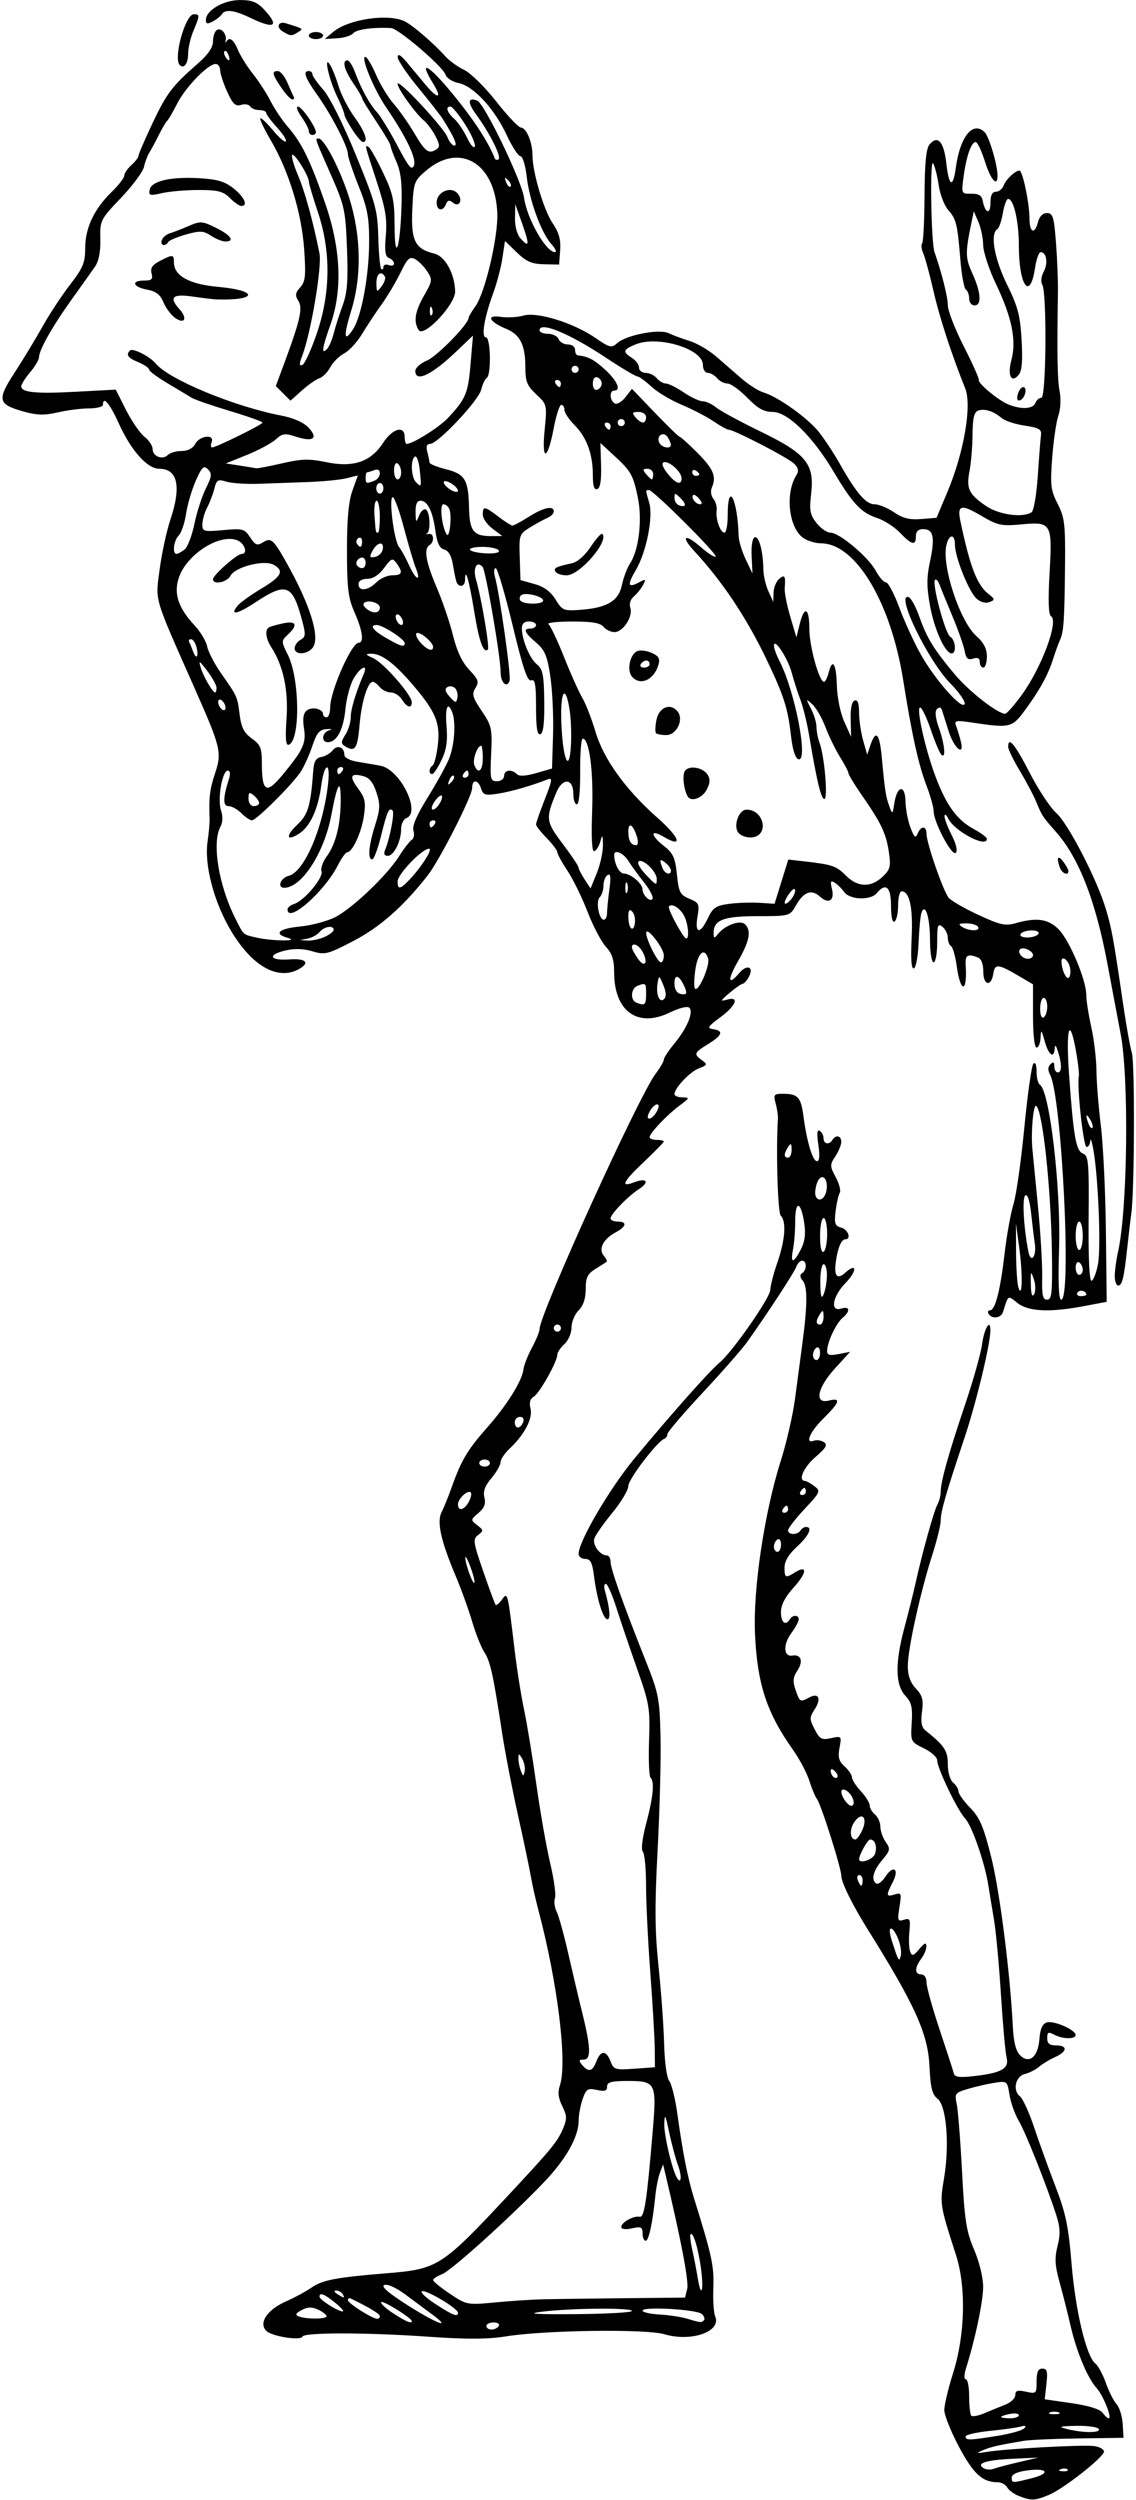 <?xml version="1.0" encoding="UTF-8"?>
<!DOCTYPE svg PUBLIC '-//W3C//DTD SVG 1.0//EN'
          'http://www.w3.org/TR/2001/REC-SVG-20010904/DTD/svg10.dtd'>
<svg height="660" viewBox="0 0 300 660" width="300" xmlns="http://www.w3.org/2000/svg" xmlns:xlink="http://www.w3.org/1999/xlink"
><path d="m269.07 658.95c-1.285-0.513-2.677-1.54-3.094-2.284-0.416-0.744-1.56-1.352-2.541-1.352-3.971 0-6.376-2.208-10.177-9.342-2.135-4.008-3.883-8.375-3.883-9.705s1.039-5.71 2.31-9.732c3.193-10.112 3.507-22.754 0.775-31.22-4.269-13.23-4.299-13.422-3.151-20.26 1.487-8.848 0.646-19.12-1.718-20.982-1.422-1.12-1.864-2.892-2.125-8.515-0.402-8.67-3.789-16.165-16.461-36.435-3.874-6.197-6.818-12.174-6.823-13.856-7e-3 -2.083-5.354-18.953-6.447-20.34-0.442-0.56-1.334-2.707-1.984-4.769-0.649-2.062-2.575-5.716-4.279-8.119-7.022-9.9-9.497-17.452-10.091-30.787-0.526-11.808 2.481-31.939 6.81-45.582 1.513-4.77 3.212-12.18 3.775-16.467 0.563-4.287 1.421-10.748 1.907-14.357 1.371-10.186 1.413-15.175 0.14-16.709-0.789-0.951-0.849-1.602-0.184-2.013 1.267-0.783 1.28-3.309 0.016-3.309-0.532 0-1.237 0.738-1.566 1.641-0.559 1.531-7.708 12.459-13.033 19.922-1.288 1.805-6.539 7.784-11.669 13.287-5.13 5.503-9.328 10.425-9.328 10.938 0 0.512-0.37 1.072-0.823 1.244-1.907 0.725-9.49 10.673-9.49 12.451 0 1.066-1.902 4.255-4.228 7.087-2.325 2.832-4.463 5.889-4.752 6.793-0.539 1.69 1.5 4.45 3.287 4.45 0.552 0 1.004 0.763 1.004 1.696 0 1.828 3.263 11.028 9.208 25.961 3.491 8.768 3.749 10.073 3.982 20.156 0.137 5.93-0.205 19.337-0.761 29.794-0.798 15.012-0.748 21.523 0.24 30.938 0.688 6.558 1.349 15.721 1.47 20.362 0.127 4.89 0.698 9.029 1.357 9.844 0.625 0.773 1.603 4.781 2.172 8.906 1.367 9.913 2.744 16.878 4.356 22.031 4.713 15.077 5.332 17.934 5.111 23.586-0.128 3.27 0.089 6.689 0.484 7.598 1.746 4.025-6.271 6.854-13.426 4.739-4.88-1.443-31.646-1.079-41.848 0.569-4.776 0.771-10.39 0.792-20.625 0.075-16.18-1.133-32.684-1.145-33.093-0.025-0.419 1.146-7.953-0.016-9.495-1.465-2.184-2.053 0.128-5.599 5.079-7.789 2.371-1.049 5.452-2.715 6.847-3.702 2.786-1.972 6.494-2.675 19.881-3.767 13.559-1.106 14.438-1.68 32.812-21.393 10.722-11.503 12.266-13.401 13.71-16.849 1.056-2.52 1.023-3.386-0.225-5.887-1.053-2.111-1.225-3.646-0.616-5.483 1.988-5.986-0.591-27.022-5.657-46.145-0.751-2.836-1.653-6.844-2.003-8.906s-1.899-9.445-3.443-16.406-3.416-16.664-4.163-21.562c-2.359-15.481-3.11-18.896-4.683-21.297-0.843-1.287-2.297-4.932-3.229-8.1-0.933-3.168-2.855-8.502-4.271-11.853-4.003-9.471-5.115-14.461-3.799-17.046 0.609-1.195 1.856-4.282 2.772-6.861 2.423-6.82 4.145-9.698 9.256-15.469 5.175-5.843 9.236-12.338 9.581-15.325 0.128-1.111 1.142-3.7 2.251-5.755 1.11-2.055 2.018-4.274 2.018-4.931 0-3.935 26.132-61.422 30.62-67.359 1.206-1.596 2.193-3.292 2.193-3.771 0-0.478 1.259-2.397 2.797-4.263 3.357-4.073 5.104-8.258 3.935-9.427-0.492-0.492-2.622 0.029-5.162 1.263-8.51 4.135-14.69-0.331-14.694-10.618-9.3e-4 -3.31-0.544-4.99-2.182-6.757-1.199-1.294-3.37-5.429-4.826-9.189-1.455-3.76-3.849-8.651-5.32-10.868-1.471-2.217-2.674-4.418-2.674-4.89 0-0.472-1.266-2.153-2.812-3.735s-2.812-3.204-2.812-3.605 1.039-3.378 2.308-6.617c2.002-5.108 2.095-5.806 0.703-5.258-4.311 1.695-9.481 3.184-13.004 3.745-3.412 0.543-3.977 0.378-4.516-1.322-0.777-2.447-2.365-2.539-2.365-0.136 0 2.147-8.589 19.018-11.728 23.037-6.365 8.149-12.576 13.638-19.54 17.271-6.882 3.59-7.593 3.771-10.913 2.776-2.357-0.706-4.767-0.776-7.169-0.208-4.863 1.15-4.118 2.738 1.103 2.349 4.417-0.329 5.548 0.922 2.372 2.623-5.487 2.936-12.162-0.824-17.674-9.954-4.593-7.609-7.228-17.513-6.322-23.763 0.336-2.32 0.577-5.062 0.535-6.094-0.223-5.51 0.049-7.746 1.455-11.98 1.83-5.511 1.526-6.758-5.536-22.708-10.783-24.354-10.244-22.511-9.107-31.105 0.558-4.217 1.836-10.124 2.84-13.125 2.944-8.799 1.921-13.426-2.969-13.426-3.139 0-7.431-4.815-10.654-11.953-2.39-5.293-4.192-7.408-4.192-4.922 0 0.516-1.655 0.938-3.679 0.938s-5.727 0.473-8.23 1.051c-3.572 0.825-5.533 0.773-9.112-0.237-6.763-1.91-7.01-3.04-2.261-10.333 2.234-3.431 5.539-8.884 7.343-12.118 1.805-3.234 5.074-8.2 7.266-11.035 3.417-4.42 3.984-5.795 3.984-9.65 0-5.317 2.386-10.363 7.029-14.863 1.806-1.75 3.284-3.667 3.284-4.26 0-0.592 0.844-1.841 1.875-2.774s1.875-2.028 1.875-2.434c0-0.405 1.653-4.249 3.674-8.542 3.755-7.978 5.2-9.88 12.08-15.909 2.663-2.333 3.934-4.208 3.934-5.804 0-1.296 0.469-2.647 1.042-3.001 1.138-0.703 2.672 1.154 2.306 2.792-0.126 0.562-0.051 0.706 0.165 0.319 0.793-1.417 1.913-0.635 3.062 2.139 0.647 1.563 2.428 4.411 3.957 6.328s3.638 5.173 4.688 7.236c1.049 2.062 3.114 5.133 4.588 6.823 3.628 4.159 5.901 8.82 9.83 20.16 4.132 11.925 4.604 22.87 1.381 31.992-2.219 6.279-2.471 8.008-0.946 6.484 0.556-0.556 1.371-2.433 1.811-4.172 0.44-1.739 1.5-5.06 2.355-7.38 1.224-3.322 1.468-6.51 1.146-15-0.386-10.173-0.629-11.28-4.303-19.621-4.282-9.719-4.188-9.442-3.191-9.44 1.501 0.004 5.789 8.329 8.111 15.75 3.129 9.998 3.305 20.609 0.495 29.709-2.092 6.773-1.916 8.567 0.481 4.909 2.246-3.427 4.238-14.204 4.256-23.026 0.014-6.519-0.45-8.976-2.796-14.836-1.547-3.863-2.812-7.639-2.812-8.39 0-1.956-4.364-10.385-8.079-15.603-3.258-4.577-3.875-6.326-2.234-6.326 0.516 0 0.938 0.381 0.938 0.847s1.294 2.309 2.877 4.096c1.683 1.901 5.249 9.036 8.596 17.2 5.251 12.808 5.736 14.588 5.927 21.738 0.114 4.283 0.465 8.045 0.779 8.359 0.314 0.314 0.572 0.093 0.572-0.493s0.633-0.821 1.406-0.525c0.773 0.297 1.406 0.118 1.406-0.398s-0.595-1.166-1.323-1.445c-1.008-0.387-1.211-1.804-0.851-5.96 0.382-4.415-0.08-7.139-2.427-14.32-3.253-9.95-3.196-9.707-2.092-9.025 0.444 0.274 2.157 3.325 3.807 6.78 2.598 5.439 3.003 7.296 3.024 13.853 0.032 10.076 1.443 6.454 1.813-4.656 0.211-6.311-0.113-9.299-1.304-12.027-0.872-1.997-1.585-3.952-1.585-4.346s-1.688-3.243-3.75-6.332-3.75-5.86-3.75-6.159-1.055-2.097-2.344-3.997c-2.381-3.508-3.013-6.005-1.52-6.005 0.453 0 1.334 1.371 1.958 3.047 1.679 4.508 3.821 8.417 5.849 10.67 0.989 1.099 3.433 5.104 5.431 8.902 2.928 5.564 3.765 6.558 4.316 5.123 0.711-1.853-1.959-7.414-7.427-15.465-3.163-4.657-6.684-13.213-5.438-13.213 0.45 0 1.725 2.107 2.832 4.682 1.108 2.575 3.22 6.055 4.693 7.734s3.9 5.13 5.392 7.67c2.908 4.951 3.825 5.647 5.798 4.398 1.045-0.661 1.015-1.272-0.173-3.569-0.788-1.524-2.164-3.373-3.057-4.109-2.221-1.829-6.937-8.415-6.934-9.682 4e-3 -1.52 12.201 11.545 13.179 14.117 0.459 1.208 1.278 2.196 1.819 2.196 0.919 0-0.057-2.232-3.06-6.997-0.638-1.012-3.586-4.782-6.551-8.377-2.965-3.595-5.377-7.196-5.361-8.003 0.02-0.988 0.796-0.549 2.379 1.346 1.292 1.547 3.489 4.184 4.883 5.859 3.358 4.037 4.634 3.892 2.082-0.236-4.035-6.529-1.244-5.037 5.167 2.761 5.533 6.731 9.395 12.629 11.084 16.928 0.203 0.516 0.68 0.649 1.06 0.296 0.756-0.701-2.389-6.944-5.948-11.806-2.318-3.166-2.202-4.601 0.294-3.644 1.895 0.727 11.764 21.205 12.379 25.688 0.753 5.486 5.777 14.309 8.148 14.309 0.526 0 0.105-0.949-0.935-2.109-2.694-3.005-5.808-11.51-6.521-17.812-0.336-2.965-1.08-5.395-1.653-5.4-0.574-0.005-2.217-2.534-3.653-5.619-3.231-6.945-8.754-12.91-12.679-13.695-1.615-0.323-3.164-1.304-3.442-2.181-0.683-2.152-12.432-12.222-14.393-12.336-4.629-0.269-9.175 0.349-10.001 1.361-0.516 0.631-2.414 1.232-4.219 1.334l-3.281 0.187 2.184-1.841c4.108-3.462 14.867-4.988 19.12-2.712 2.214 1.185 7.567 5.827 10.483 9.09 1.067 1.194 3.326 2.829 5.02 3.632 1.694 0.804 5.496 4.544 8.449 8.312 2.953 3.768 5.907 6.879 6.565 6.914 1.435 0.077 3.024 3.929 3.024 7.331 0 4.419 2.978 14.457 5.308 17.89 1.679 2.474 2.207 4.36 2.002 7.149l-0.279 3.788-4.018-0.083c-3.197-0.066-4.658-0.704-7.149-3.117l-3.13-3.034-0.673 4.487c-0.37 2.468-1.453 6.613-2.406 9.211-2.389 6.511-3.257 11.756-1.947 11.756 1.253 0 1.446 9.952 0.208 10.717-0.459 0.283-1.118 1.679-1.465 3.102-0.708 2.902-11.459 14.306-13.487 14.306-0.899 0-1.132 0.66-0.743 2.109 0.311 1.16 0.571 2.42 0.578 2.799 7e-3 0.379 1.925 1.171 4.262 1.76 5.136 1.293 6.012 2.734 6.18 10.167 0.142 6.285 1.192 7.566 6.149 7.511l2.64-0.03-2.578-1.923c-1.418-1.058-2.578-2.732-2.578-3.72 0-2.328 0.443-2.269 4.135 0.547 1.69 1.289 3.358 2.344 3.706 2.344s2.304-1.055 4.346-2.344c3.888-2.455 6.562-3.015 6.562-1.376 0 0.532-0.738 1.284-1.641 1.671-0.902 0.387-2.97 1.517-4.595 2.512-2.865 1.754-2.948 1.992-2.757 7.869l0.198 6.061 3.694 1.036c2.538 0.712 4.281 1.992 5.569 4.091 1.772 2.888 2.131 3.037 6.562 2.719 7.035-0.504 10.091-2.33 10.965-6.552 0.402-1.942 1.383-4.525 2.179-5.74 2.315-3.534 3.242-11.601 2.006-17.458-1.254-5.942-1.771-6.836-6.428-11.128l-3.439-3.17 0.172 5.885c0.117 3.995-0.205 6.016-1 6.295-0.823 0.288-1.172-0.827-1.172-3.747 0-5.518-1.632-9.947-4.857-13.181-1.454-1.458-2.643-3.251-2.643-3.984 0-0.734-0.374-1.334-0.831-1.334-0.457 0-1.35 2.747-1.983 6.105-1.637 8.677-3.253 9.051-2.416 0.559 0.657-6.666 0.634-6.766-2.209-9.421-2.388-2.231-2.873-3.4-2.873-6.934 0-6.074-1.322-8.803-5.008-10.344-4.638-1.938-5.483-3.78-1.464-3.19 1.743 0.256 4.44 0.1 5.993-0.346 3.631-1.044 13.209 1.938 18.981 5.91 3.772 2.595 4.263 2.712 5.74 1.375 2.372-2.147 11.116-3.838 13.6-2.63 1.101 0.535 3.578 1.455 5.504 2.044 1.926 0.589 5.059 2.412 6.961 4.05s4.967 4.294 6.81 5.901 4.406 3.237 5.695 3.622c3.941 1.175 11.868 6.843 14.772 10.561 1.512 1.936 3.939 5.63 5.392 8.208 4.38 7.771 6.951 10.781 9.207 10.781 1.149 0 3.475 0.95 5.169 2.111 2.313 1.585 4.096 2.031 7.151 1.788l4.069-0.324 2.833-6.71c4.382-10.377 6.558-22.918 4.758-27.417-3.661-9.147-6.792-18.752-8.378-25.699-1-4.383-2.219-8.876-2.708-9.985s-0.629-2.276-0.311-2.594c0.318-0.318 0.606-5.989 0.64-12.603 0.044-8.516 0.424-12.461 1.302-13.522 2.184-2.637 3.807-0.812 4.467 5.021 0.69 6.097 1.75 6.577 2.488 1.127 1.125-8.305 4.539-12.504 7.64-9.398 1.166 1.168 3.384 8.659 3.384 11.431 0 3.175-1.786 1.188-3.322-3.696-0.892-2.836-1.996-5.156-2.454-5.156-1.158 0-2.476 3.782-3.188 9.148-0.597 4.499-0.581 4.534 2.046 4.49 1.926-0.032 2.744 0.467 2.999 1.831 0.63 3.365 2.044 3.819 2.044 0.656 0-2.069 0.446-3 1.436-3 0.79 0 1.713-0.738 2.051-1.641 0.617-1.643 2.995-3.898 4.17-3.955 0.839-0.04 2.656 8.628 2.656 12.673 0 3.756 1.402 4.309 2.26 0.891 0.368-1.466 1.252-2.344 2.361-2.344 1.547 0 1.849 0.984 2.372 7.734 0.329 4.254 0.564 10.055 0.52 12.891-0.257 16.883-0.146 23.352 0.452 26.461 0.379 1.971 0.233 4.751-0.336 6.383-0.554 1.59-1.286 6.574-1.626 11.076-0.551 7.303-0.396 8.621 1.443 12.225 1.838 3.602 2.047 5.375 1.938 16.369-0.146 14.56-0.339 17.41-1.33 19.579-0.408 0.894-1.248 3.214-1.865 5.156-1.326 4.171-3.703 8.434-7.658 13.738-3.144 4.215-3.854 4.37-13.45 2.929-4.609-0.692-5.019-0.612-4.449 0.873 0.345 0.899 0.896 2.705 1.224 4.013 1.063 4.235-1.779 1.915-3.199-2.612-0.718-2.288-1.496-4.758-1.73-5.489-0.28-0.874-0.742-1.012-1.35-0.404-0.608 0.608-0.437 2.307 0.499 4.962 1.573 4.458 1.915 8.459 0.602 7.036-0.452-0.49-1.676-3.408-2.719-6.484s-2.292-5.725-2.774-5.886c-1.255-0.418 1.209 10.793 4.001 18.213 2.874 7.636 5.692 11.485 10.172 13.898 1.865 1.004 3.391 2.152 3.391 2.551 0 2.503-8.562-2.001-10.207-5.369-0.504-1.031-0.944-1.331-0.979-0.666-0.035 0.665 0.814 2.93 1.887 5.033 1.212 2.377 1.619 4.157 1.073 4.702-0.995 0.995-5.836-8.16-5.837-11.038-2.6e-4 -0.98-0.864-4.054-1.92-6.832-2.099-5.523-3.833-13.386-6.102-27.668-3.291-20.715-12.59-36.188-21.749-36.188-1.443 0-3.55-0.648-4.681-1.441-3.807-2.667-4.809-11.703-1.827-16.478 0.738-1.181 0.599-1.958-0.557-3.114-1.52-1.52-15.898-8.968-17.312-8.968-0.401 0-2.199-0.998-3.994-2.217-1.796-1.22-5.585-3.186-8.421-4.369-2.836-1.184-6.442-3.35-8.013-4.814-1.571-1.464-3.23-2.662-3.685-2.662s-4.232-2.257-8.393-5.016c-9.591-6.36-17.409-9.58-17.409-7.171 0 0.516 1.01 0.938 2.243 0.938 1.234 0 2.486 0.633 2.783 1.406 0.297 0.773 1.397 1.406 2.444 1.406 1.068 0 1.904 0.618 1.904 1.406 0 0.773 0.316 1.438 0.703 1.478 2.76 0.282 4.234 1.047 7.187 3.734 3.235 2.944 4.377 5.569 2.423 5.569-1.284 0-1.187 2.548 0.129 3.361 0.594 0.367 1.845-0.335 2.824-1.585l1.758-2.244 6.074 6.328c3.341 3.481 6.278 6.328 6.526 6.328 0.249 0 2.332 1.88 4.63 4.178 4.284 4.284 5.136 6.302 3.88 9.194-0.414 0.953-0.248 2.219 0.393 2.991 0.611 0.736 0.999 2.102 0.863 3.035-0.328 2.24 0.946 5.915 2.049 5.915 0.481 0 0.874-2.084 0.874-4.632 0-9.246 2.604-4.306 2.882 5.466 0.038 1.346 0.876 4.135 1.861 6.197l1.792 3.75-0.221-4.605c-0.131-2.742 0.203-4.748 0.827-4.958 1.117-0.378 2.207 3.694 2.276 8.508 0.023 1.611 0.622 4.195 1.33 5.742l1.288 2.812 0.076-2.463c0.042-1.355 0.709-2.989 1.482-3.63 1.477-1.226 1.715-0.82 1.456 2.481-0.087 1.107 0.574 4.482 1.47 7.5l1.628 5.488 0.863-3.516c1.23-5.009 2.552-4.346 2.552 1.28 0 4.606 2.591 13.954 3.868 13.954 0.339 0 0.881-1.055 1.204-2.344 1.018-4.056 2.021-2.558 2.182 3.259 0.089 3.206 0.928 7.317 1.962 9.609l1.807 4.006-0.121-4.588c-0.077-2.921 0.305-4.738 1.051-5 0.805-0.283 1.173 0.714 1.177 3.182 3e-3 1.977 0.484 5.281 1.07 7.344l1.064 3.75 0.883-2.578c1.409-4.111 2.394-3.024 2.977 3.281 0.814 8.816 1.048 10.337 1.976 12.891 0.835 2.295 0.863 2.277 1.36-0.863 0.731-4.617 2.833-4.896 2.923-0.387 0.039 1.977 0.624 5.07 1.3 6.875 0.995 2.657 1.357 2.969 1.904 1.641 0.885-2.15 2.35-2.106 2.35 0.07 0 2.392 4.407 15.099 5.845 16.852 0.653 0.796 4.189 2.838 7.858 4.538 5.732 2.655 7.117 2.963 9.838 2.183 5.56-1.595 8.718-1.12 11.437 1.718 2.87 2.996 7.21 13.338 7.21 17.181 0 1.417 0.594 5.239 1.32 8.494 0.726 3.255 1.342 8.449 1.37 11.543 0.027 3.094 0.551 9.633 1.163 14.531 0.612 4.898 1.211 17.363 1.33 27.698l0.217 18.792-5.957 1.13c-9.1 1.726-14.7 1.467-17.601-0.815-2.629-2.068-2.399-2.212-3.845 2.414-0.497 1.591-2.902 1.889-3.779 0.469-0.319-0.516-0.165-0.938 0.341-0.938 1.395 0 2.722-5.133 3.867-14.952 0.568-4.872 1.63-10.778 2.36-13.125s2.018-11.439 2.862-20.205c0.844-8.766 1.916-16.338 2.381-16.828 0.513-0.54 0.846 0.27 0.846 2.054 0 1.62 0.393 3.188 0.874 3.485 2.591 1.601 5.58 27.188 5.07 43.398-0.283 9.004-0.098 13.359 0.568 13.359 2.799 0 0.141-53.606-2.945-59.398-0.63-1.183-0.599-2.07 0.096-2.766 0.741-0.741 1.024-0.583 1.024 0.569 0 0.877 0.422 1.594 0.938 1.594 1.081 0 1.081-2.251 0-5.625-0.5-1.562-0.782-1.797-0.844-0.703-0.161 2.821-1.594 1.796-2.622-1.875-0.888-3.17-0.996-3.262-1.103-0.938-0.065 1.418-0.54 2.578-1.056 2.578-0.555 0-0.938-3.408-0.938-8.348v-8.348l-4.151-2.433c-5.052-2.96-5.945-3.016-6.33-0.397-0.52 3.531-2.643 3.169-2.643-0.451 0-2.107-0.524-3.46-1.483-3.828-2.678-1.028-3.348-0.604-3.176 2.009 0.489 7.419-1.359 7.601-2.372 0.234-0.354-2.577-1.027-4.922-1.494-5.21-0.467-0.289-0.85-1.292-0.85-2.23 0-0.938-0.633-2.23-1.406-2.872-1.222-1.014-1.406-0.475-1.406 4.104 0 2.899-0.422 5.271-0.938 5.271-0.523 0-0.944-2.588-0.952-5.859-0.015-6.028-1.257-10.011-2.258-7.239-0.274 0.759-0.613 4.3-0.754 7.868-0.14 3.568-0.702 6.635-1.248 6.815-0.668 0.22-0.863-2.391-0.595-7.988 0.386-8.07-0.537-12.346-2.664-12.346-0.497 0-0.905 1.663-0.905 3.695s-0.422 3.955-0.938 4.274c-0.578 0.357-0.938-1.24-0.938-4.163 0-4.974-1.376-6.198-3.75-3.337-1.648 1.986-7.109 1.801-8.619-0.292-0.674-0.934-1.814-2.051-2.534-2.484-1.035-0.621-1.181-0.278-0.7 1.641 0.777 3.097-0.852 4.15-3.172 2.05-2.24-2.028-4.28-1.274-6.338 2.343-1.603 2.816-1.626 2.823-10.211 2.829-8.99 7e-3 -11.588 1.027-11.522 4.526 0.026 1.388 0.164 1.407 1.172 0.156 1.881-2.335 5.895-3.767 7.121-2.541 1.721 1.721 1.222 4.372-1.829 9.704-2.893 5.056-2.707 6.696 0.354 3.121 2.018-2.357 3.895-1.579 2.497 1.034-0.535 1-1.275 1.833-1.643 1.852-0.369 0.019-1.936 1.108-3.483 2.421-2.437 2.069-2.531 2.306-0.703 1.778 3.442-0.994 2.49 1.548-1.75 4.673-3.31 2.44-3.556 2.852-1.853 3.112 2.823 0.431 2.428 1.603-1.319 3.919-3.762 2.325-3.881 2.634-1.641 4.28 1.513 1.112 1.45 1.278-0.814 2.143-2.395 0.915-6.451 5.208-6.451 6.829 0 0.446 0.949 0.824 2.109 0.841 1.982 0.028 1.94 0.154-0.703 2.103-3.305 2.437-7.969 7.346-7.969 8.388 0 0.401 0.844 0.729 1.875 0.729s1.875 0.187 1.875 0.416c0 0.229-2.32 2.61-5.156 5.292-5.682 5.374-6.437 6.92-2.683 5.493 3.345-1.272 4.178-0.109 1.276 1.781-2.931 1.909-7.5 6.626-7.5 7.743 0 0.461 0.844 0.838 1.875 0.838 2.593 0 2.345 1.306-0.541 2.851-3.266 1.748-4.607 4.37-3.14 6.138 0.625 0.753 0.971 1.486 0.768 1.63-0.202 0.144-1.528 0.987-2.946 1.874-2.11 1.32-2.578 2.29-2.578 5.341 0 2.478-0.629 4.357-1.875 5.603-1.031 1.031-1.875 3.075-1.875 4.542 0 1.477-0.837 3.425-1.875 4.364-1.031 0.933-1.875 2.201-1.875 2.818 0 1.821-4.749 10.239-6.263 11.101-0.934 0.532-1.202 1.56-0.812 3.114 0.65 2.589-1.589 6.873-5.522 10.568-1.321 1.241-2.402 2.861-2.402 3.599s-1.084 2.63-2.408 4.204c-1.724 2.049-2.248 3.502-1.843 5.115 0.413 1.646-0.012 2.743-1.576 4.07-2.105 1.785-2.11 1.841-0.322 3.223 1.684 1.302 1.703 1.494 0.252 2.579-1.446 1.081-1.342 1.829 1.336 9.609 1.597 4.641 3.071 8.618 3.273 8.838s0.96-0.407 1.681-1.394c1.509-2.064 1.474-2.209 3.376 13.65 0.588 4.898 1.694 11.848 2.458 15.444 0.764 3.596 2.22 12.455 3.234 19.688 1.014 7.232 2.665 16.621 3.669 20.865 1.004 4.243 1.567 8.385 1.253 9.204-0.314 0.819-0.115 2.409 0.442 3.535s1.926 6.054 3.041 10.952c1.115 4.898 2.825 12.141 3.799 16.094 2.213 8.981 2.277 12.031 0.25 12.031-1.246 0-1.31 0.255-0.354 1.406 1.669 2.01 2.73 1.745 3.75-0.938 1.135-2.985 2.613-2.991 3.745-0.014 0.829 2.181 1.233 2.305 6.305 1.942l5.419-0.388-0.049-4.989c-0.027-2.744-0.554-11.732-1.172-19.973-0.617-8.241-1.123-18.598-1.123-23.016 0-4.417-0.382-8.432-0.848-8.922-0.51-0.535-0.157-3.512 0.883-7.453 1.873-7.099 2.242-11.004 1.143-12.103-0.383-0.383-0.556-4.791-0.384-9.796 0.292-8.504 0.086-9.741-3.151-18.913-1.905-5.397-4.369-12.657-5.475-16.132-1.106-3.475-2.356-6.323-2.778-6.328-0.421-6e-3 -0.558 0.729-0.304 1.631 1.331 4.727 1.611 7.734 0.72 7.734-1.142 0-2.765-5.233-3.562-11.484-0.448-3.514-0.936-4.453-2.312-4.453-0.959 0-1.744-0.604-1.744-1.342 0-3.269 8.147-17.181 14.713-25.126 9.571-11.58 19.959-23.28 22.518-25.363 3.26-2.653 13.393-17.167 13.393-19.184 0-0.999 0.844-4.269 1.875-7.266 2.067-6.006 2.41-10.809 0.882-12.336-0.799-0.799-1.284-17.567-0.742-25.632 0.052-0.773-0.215-2.566-0.593-3.984-0.633-2.373-0.475-2.577 1.992-2.564 3.902 0.021 4.666 0.875 5.349 5.983 0.908 6.791 2.425 11.815 3.567 11.815 0.667 0 0.789-1.462 0.36-4.319-0.449-2.991-0.337-4.127 0.362-3.695 0.555 0.343 1.01 1.232 1.01 1.975 0 1.547 1.482 1.808 2.344 0.413 0.884-1.43 2.344-1.117 2.344 0.502 0 0.792-0.707 2.519-1.572 3.838-1.477 2.254-1.471 2.587 0.105 5.512 0.922 1.712 1.395 3.568 1.052 4.124-0.344 0.556-0.833 2.736-1.087 4.843-0.396 3.282-0.186 3.905 1.458 4.335 1.86 0.486 2.772 3.096 1.082 3.096-1.025 0-2.016 2.378-2.497 5.994-0.498 3.744 0.38 4.738 2.495 2.823 3.121-2.824 3.182-0.483 0.071 2.726-3.465 3.574-4.143 7.702-1.108 6.738 2.273-0.721 2.458 0.693 0.324 2.463-1.7 1.41-4.074 6.498-4.074 8.733 0 1.091 0.693 1.277 3.047 0.816l3.047-0.597-3.984 4.349c-4.726 5.158-5.563 9.511-1.641 8.526 3.286-0.825 2.904 0.438-1.422 4.702-3.633 3.58-5.012 6.854-2.477 5.882 0.691-0.265 1.851-0.089 2.578 0.392 1.05 0.695 0.599 1.495-2.194 3.898-3.128 2.69-4.711 6.254-2.812 6.334 0.387 0.016 1.508 0.639 2.493 1.384 1.712 1.296 1.6 1.557-2.578 6.024-2.402 2.568-4.368 5.109-4.368 5.647 0 1.248 2.516 1.278 3.281 0.04 0.319-0.516 0.976-0.938 1.462-0.938 1.832 0 0.766 2.317-2.399 5.216-2.147 1.967-3.281 3.853-3.281 5.457 0 2.781 0.248 2.898 2.783 1.315 3.324-2.076 3.154 0.096-0.307 3.927-2.326 2.575-3.413 4.672-3.413 6.587 0 2.759 1.202 3.72 2.344 1.872 0.761-1.231 2.344-1.206 2.344 0.038 0 0.536-0.885 2.172-1.966 3.635-2.218 3-2.057 6.308 0.289 5.912 2.33-0.393 2.95 1.484 1.314 3.98-1.162 1.773-1.256 2.826-0.458 5.115 1.124 3.223 1.185 3.256 3.639 1.943 2.485-1.33 3.223 0.373 1.379 3.186-1.384 2.113-1.383 2.537 0.017 5.245 1.344 2.599 1.855 2.873 4.339 2.328 2.771-0.609 2.806-0.569 2.222 2.545-0.468 2.493-0.182 3.536 1.347 4.92 1.067 0.966 1.941 2.262 1.941 2.881 0 0.618 1.055 2.262 2.344 3.653s2.344 3.088 2.344 3.772c0 0.684 0.633 1.768 1.406 2.41 0.773 0.642 1.406 2.076 1.406 3.187s0.633 2.925 1.408 4.03c1.293 1.846 1.216 2.237-0.938 4.797-2.402 2.854-2.994 5.286-1.51 6.203 0.459 0.284 1.532-0.548 2.385-1.85 2.11-3.221 3.723-2.01 1.933 1.451-1.839 3.556-1.774 3.987 0.494 3.268 1.76-0.558 1.852-0.317 1.269 3.325-0.573 3.581-0.469 3.877 1.174 3.355 1.608-0.51 1.764-0.169 1.444 3.179-0.197 2.063-0.099 4.424 0.217 5.248 0.487 1.27 0.853 1.163 2.411-0.707 1.36-1.633 1.845-1.825 1.868-0.743 0.017 0.804-0.588 2.28-1.345 3.281-1.788 2.363-1.8 4.164-0.03 4.164 0.834 0 1.406 0.859 1.406 2.109-3.2e-4 1.16 1.55 6.75 3.445 12.422 1.895 5.672 3.592 10.897 3.77 11.611 0.251 1.008 1.498 1.161 5.56 0.683 7.164-0.842 9.107-1.99 8.367-4.941-0.322-1.285-0.991-8.738-1.485-16.564-0.494-7.825-1.327-16.759-1.851-19.853s-1.183-7.102-1.463-8.906c-0.933-6.003-4.316-15.757-6.146-17.722-2.077-2.23-7.383-13.296-7.383-15.399 0-0.776-1.582-2.185-3.516-3.13-3.485-1.703-3.513-1.761-3.205-6.733 0.252-4.072-0.059-5.408-1.654-7.106-2.686-2.859-2.785-8.634-0.307-17.879 1.105-4.125 2.427-9.398 2.936-11.719 1.718-7.83 4.874-19.208 5.782-20.847 0.496-0.895 0.902-2.457 0.902-3.47 0-2.648 2.096-10.128 6.483-23.131 2.107-6.245 4.1-13.323 4.43-15.729 0.588-4.289 2.222-7.016 2.203-3.675-0.021 3.678-3.742 19.082-6.863 28.415-4.916 14.697-6.252 19.343-6.252 21.735 0 1.19-1.017 5.33-2.261 9.199-3.116 9.695-6.432 24.749-6.432 29.198 0 2.551 0.659 4.395 2.131 5.962 1.74 1.852 2.037 2.972 1.618 6.097-0.371 2.763-0.121 4.143 0.898 4.959 5.042 4.038 5.921 5.365 5.921 8.942 0 2.126 0.594 4.17 1.406 4.845 0.773 0.642 1.406 1.683 1.406 2.315 0 0.631 1.394 2.583 3.098 4.338 2.541 2.617 3.54 4.96 5.557 13.034 2.262 9.054 4.997 30.518 5.707 44.794 0.198 3.988 0.808 6.403 1.889 7.484 2.421 2.421 4.776 0.456 5.128-4.28 0.2-2.686 0.785-4 1.944-4.368 1.829-0.581 7.614 1.937 7.614 3.314 0 1.165-3.434 1.104-5.687-0.102-1.517-0.812-1.813-0.658-1.813 0.938 0 1.41 0.611 1.908 2.344 1.908 3.107 0 2.982 1.63-0.234 3.067-1.418 0.633-3.326 1.785-4.24 2.558s-2.601 1.635-3.75 1.913c-2.499 0.607-3.332 4.306-1.328 5.897 0.759 0.603 2.434 4.26 3.723 8.127s3.826 10.885 5.639 15.595c2.752 7.15 3.46 10.555 4.29 20.625 1.016 12.326 3.898 24.351 6.284 26.222 0.727 0.57 1.968 2.869 2.759 5.11 0.79 2.24 2.064 4.766 2.83 5.612 0.766 0.846 1.493 3.188 1.616 5.203l0.224 3.664-11.719 0.161c-6.445 0.089-12.984 0.371-14.531 0.627-6.654 1.102-8.859 1.607-10.929 2.506-1.871 0.812-1.711 0.874 1.085 0.417 5.157-0.843 25.504-1.937 28.359-1.526 1.418 0.204 2.575 0.851 2.57 1.437-0.011 1.46-10.618 9.807-14.55 11.45-3.67 1.534-4.708 1.571-7.935 0.284zm3.389-4.701c5.159-1.299 4.223-2.784-1.286-2.04-2.484 0.335-3.984 1.021-3.984 1.821 0 1.55-0.013 1.549 5.271 0.219zm-3.466-4.232 5.226-1.219-6.669 0.311c-7.153 0.333-9.887 1.203-7.813 2.485 0.653 0.403 1.826 0.488 2.608 0.188 0.782-0.3 3.773-1.094 6.647-1.765zm12.941 1.917c-0.312-0.312-1.12-0.345-1.797-0.074-0.748 0.299-0.526 0.521 0.566 0.566 0.988 0.041 1.542-0.181 1.23-0.492zm-18.496-8.87c3.352-0.542 6.516-1.43 7.031-1.973 0.647-0.682 0.356-0.828-0.938-0.472-1.031 0.284-4.723 0.803-8.203 1.152-3.481 0.349-6.328 1.008-6.328 1.464 0 1.054 0.983 1.034 8.438-0.171zm26.719-1.814c-0.319-0.516-2.98-0.888-5.915-0.827-4.41 0.092-4.847 0.235-2.523 0.827 4.253 1.082 9.106 1.082 8.438 0zm-24.609-6.443c1.418-0.559 2.578-1.692 2.578-2.517 0-1.18 0.601-1.369 2.812-0.883 2.716 0.597 2.812 0.503 2.812-2.738 0-2.477 0.4-3.356 1.528-3.356 1.247 0 1.444 0.745 1.071 4.051l-0.457 4.051 7.082 1.02c4.437 0.639 7.489 1.577 8.172 2.511 0.6 0.82 1.338 1.491 1.641 1.491 0.977 0-1.431-6.033-3.186-7.98-2.43-2.697-5.296-9.559-6.894-16.502-0.758-3.292-2.066-8.465-2.906-11.495-1.216-4.381-1.323-6.326-0.522-9.504 0.778-3.09 0.708-4.922-0.309-8.085-2.512-7.813-8.103-21.866-9.935-24.97-1.013-1.717-2.11-4.797-2.437-6.844-0.587-3.672-0.641-3.715-3.988-3.192-1.866 0.291-5.011 1.013-6.99 1.603-3.383 1.009-3.56 1.244-2.972 3.943 0.344 1.578 0.979 9.62 1.411 17.87 0.676 12.93 1.116 15.776 3.184 20.625 1.396 3.274 2.395 7.388 2.389 9.844-9e-3 3.858-2.084 13.741-4.478 21.328-0.573 1.815-0.609 3.047-0.089 3.047 0.48 0 0.872 2.039 0.872 4.531s0.254 4.785 0.564 5.096c0.31 0.31 1.892 4e-3 3.516-0.682 1.623-0.686 4.112-1.704 5.529-2.263zm3.516 2.823c0-0.444-1.055-0.606-2.344-0.359s-2.344 0.61-2.344 0.807c0 0.198 1.055 0.359 2.344 0.359s2.344-0.363 2.344-0.807zm10.547-0.751c-0.645-0.26-1.699-0.26-2.344 0-0.645 0.26-0.117 0.473 1.172 0.473s1.816-0.213 1.172-0.473zm-147.89-22.817c0.319-0.516-0.289-0.938-1.351-0.938s-1.93 0.422-1.93 0.938c0 0.516 0.608 0.938 1.351 0.938s1.612-0.422 1.93-0.938zm-17.731-3.156c-1.502-1.1-4.603-3.401-6.89-5.112-2.409-1.802-4.763-2.88-5.594-2.561-0.98 0.376 1.058 2.131 6.421 5.528 7.58 4.801 11.663 6.246 6.063 2.144zm-5.237 1.877c0-0.796-7.582-5.514-8.073-5.023-0.296 0.296 1.082 1.6 3.064 2.897 3.396 2.222 5.009 2.907 5.009 2.127zm77.143-0.239c0.319-0.319 0.073-1.058-0.547-1.641-1.304-1.226-15.66-2.045-15.654-0.892 2e-3 0.423 2.006 0.882 4.453 1.02 2.447 0.138 5.715 0.629 7.262 1.091 3.654 1.093 3.802 1.107 4.487 0.422zm-99.65-1.06c-4e-3 -0.387-1.008-1.167-2.231-1.734-1.654-0.766-2.77-0.738-4.353 0.109-1.574 0.843-1.787 1.275-0.816 1.66 1.993 0.789 7.409 0.764 7.4-0.035zm14.07-0.021c0-0.591-2.874-2.327-7.734-4.672-0.387-0.187-0.703 0.025-0.703 0.469 0 0.806 6.399 4.865 7.734 4.906 0.387 0.012 0.703-0.304 0.703-0.703zm20.623-0.916c-3e-3 -1.109-8.3-6.061-9.491-5.664-0.589 0.196 0.989 1.704 3.507 3.351 4.669 3.053 5.986 3.562 5.983 2.313zm45.939-0.452c0-0.907-16.418-0.759-23.906 0.215-4.125 0.537-1.687 0.701 9.141 0.618 8.121-0.062 14.766-0.438 14.766-0.833zm-78.281-2.097c-2.895-2.373-4.22-2.898-4.217-1.67 0.002 0.795 4.657 3.77 6.092 3.894 0.516 0.045-0.328-0.956-1.875-2.224zm54.844-0.99c2.836-0.064 12.426-0.191 21.31-0.281l16.154-0.164 0.578-2.303c0.473-1.886-1.607-12.808-5.812-30.509l-0.557-2.344-0.822 2.152c-0.452 1.184-1.003 3.926-1.223 6.094-0.741 7.28-1.736 11.911-2.56 11.911-0.45 0-0.818-0.877-0.818-1.95 0-1.678-0.391-1.864-2.812-1.332-1.724 0.379-2.812 0.239-2.812-0.361 0-1.217 3.263-3.031 4.853-2.698 1.241 0.26 1.872-3.881 3.464-22.722 1.061-12.558 0.781-13.125-6.475-13.125-4.471 0-5.592 0.297-5.592 1.481 0 1.144-0.614 1.346-2.703 0.887-2.413-0.53-2.815-0.272-3.75 2.409-0.576 1.652-1.047 4.21-1.047 5.686 0 4.259-3.33 10.177-9.148 16.256-8.959 9.361-24.507 23.381-26.972 24.322-1.275 0.486-2.318 1.175-2.318 1.53s2.004 1.986 4.453 3.625c4.387 2.936 4.565 2.969 11.953 2.267 4.125-0.392 9.82-0.765 12.656-0.83zm-52.969-1.383c-0.319-0.516-1.082-0.931-1.696-0.923-0.671 8e-3 -0.555 0.377 0.29 0.923 1.801 1.164 2.126 1.164 1.406 0zm94.706-6.267c-0.679-5.432-2.098-10.248-2.81-9.536-0.217 0.217-0.016 2.068 0.447 4.114 0.463 2.046 1.093 5.302 1.401 7.235 0.89 5.593 1.697 4.071 0.962-1.814zm-6.11-27.669c-0.633-1.702-1.687-5.626-2.34-8.72-1.007-4.767-1.206-5.115-1.3-2.28-0.098 2.936 2.073 12.168 3.362 14.295 1.126 1.857 1.324-0.487 0.279-3.296zm58.092-59.888c-1.544-3.729-2.921-3.481-1.713 0.309 1.838 5.766 1.993 6.03 2.441 4.145 0.224-0.943-0.104-2.947-0.728-4.453zm-9.344-15.395c0-0.773-0.409-1.406-0.908-1.406s-0.665 0.633-0.368 1.406c0.297 0.773 0.705 1.406 0.908 1.406 0.203 0 0.368-0.633 0.368-1.406zm3.279-7.023c0.612-1.927-0.026-3.758-1.308-3.758-0.641 0-2.908 4.055-2.908 5.2 0 1.377 3.726 0.103 4.216-1.442zm-3.384-6.245c1.503-3.298-0.092-4.981-2.059-2.172-1.373 1.96-1.234 4.659 0.239 4.659 0.378 0 1.196-1.119 1.82-2.486zm-2.737-8.82c-0.892-1.666-2.782-2.541-2.782-1.288 0 1.476 2.084 4.139 2.862 3.658 0.558-0.345 0.528-1.234-0.08-2.37zm-4.485-6.709c-0.673-0.673-1.109-0.728-1.109-0.141 0 1.251 1.109 2.36 1.734 1.734 0.266-0.266-0.015-0.984-0.625-1.594zm-82.58-3.283c-0.867-1.49-0.975-1.501-1.001-0.106-0.016 0.86 0.275 2.337 0.647 3.281 0.617 1.568 0.704 1.578 1.001 0.106 0.179-0.886-0.112-2.363-0.647-3.281zm-13.616-50.502c-0.739-2.018-1.374-3.204-1.41-2.636-0.092 1.434 1.944 7.114 2.39 6.668 0.2-0.2-0.241-2.015-0.98-4.032zm81.961-6.067c0-1.062-0.422-1.67-0.938-1.351-0.516 0.319-0.938 1.187-0.938 1.93s0.422 1.351 0.938 1.351c0.516 0 0.938-0.869 0.938-1.93zm1.875-9.32c0-0.516-0.186-0.938-0.413-0.938s-0.674 0.422-0.993 0.938c-0.319 0.516-0.133 0.938 0.413 0.938 0.546 0 0.993-0.422 0.993-0.938zm-84.332-1.955c0.576-1.075 0.812-2.19 0.524-2.477-0.774-0.774-3.38 1.647-3.38 3.141 0 1.941 1.669 1.553 2.856-0.664zm89.02-2.732c0-0.516-0.186-0.938-0.413-0.938s-0.674 0.422-0.993 0.938c-0.319 0.516-0.133 0.938 0.413 0.938 0.546 0 0.993-0.422 0.993-0.938zm-83.438-7.5c0-0.516-0.633-0.938-1.406-0.938s-1.406 0.422-1.406 0.938c0 0.516 0.633 0.938 1.406 0.938s1.406-0.422 1.406-0.938zm8.777-10.781c0.329-0.857 2e-3 -1.406-0.837-1.406-0.757 0-1.377 0.633-1.377 1.406s0.377 1.406 0.837 1.406 1.08-0.633 1.377-1.406zm78.411-18.337c0-1.062-0.422-1.67-0.938-1.351-0.516 0.319-0.938 1.187-0.938 1.93s0.422 1.351 0.938 1.351c0.516 0 0.938-0.869 0.938-1.93zm-68.438-6.507c0-0.516-0.422-0.938-0.938-0.938-0.516 0-0.938 0.422-0.938 0.938 0 0.516 0.422 0.938 0.938 0.938 0.516 0 0.938-0.422 0.938-0.938zm69.361-3.047c-0.012-1.706-0.188-1.84-0.923-0.703-1.175 1.818-1.175 2.812 0 2.812 0.516 0 0.931-0.949 0.923-2.109zm0.886-10.781c0.036-1.676-0.356-3.047-0.872-3.047-0.516 0-0.908 2.215-0.872 4.922 0.048 3.615 0.28 4.424 0.872 3.047 0.443-1.031 0.835-3.246 0.872-4.922zm54.641 0.902c-0.79-2.309-0.862-2.18-0.786 1.405 0.056 2.65 0.342 3.486 0.87 2.543 0.433-0.775 0.396-2.546-0.084-3.948zm4.778-6.997c-0.245-17.101-2.458-37.693-4.164-38.747-0.752-0.465-1.407 6.977-0.998 11.326 0.097 1.031 0.751 7.747 1.453 14.925 0.702 7.177 1.216 15.72 1.142 18.984-0.109 4.771 0.147 5.935 1.305 5.934 1.231-6.8e-4 1.414-1.8 1.262-12.422zm9.084 11.072c0-0.99-1.799-1.405-2.334-0.539-0.324 0.524 0.069 0.953 0.873 0.953 0.804 0 1.462-0.186 1.462-0.413zm-17.698-12.243-0.887-6.562 0.031 7.5c0.017 4.125 0.291 8.344 0.609 9.375 1.047 3.398 1.205-3.216 0.246-10.312zm20.788 4.145c0.804-4.313 0.078-22.6-1.188-29.926-0.401-2.32-0.782-3.481-0.846-2.578-0.065 0.902-0.508 1.641-0.984 1.641-0.833 0-2.585-15.942-2.051-18.671 0.143-0.73-0.261-4.086-0.897-7.458-1.616-8.563-2.522-4.851-1.687 6.91 1.165 16.408 1.834 20.245 3.651 20.935 1.502 0.57 1.641 2.159 1.518 17.268-0.086 10.576 0.201 16.528 0.789 16.333 0.508-0.169 1.272-2.173 1.697-4.452zm-4.027 1.535c0-0.743-0.422-1.612-0.938-1.93-0.516-0.319-0.938 0.289-0.938 1.351s0.422 1.93 0.938 1.93c0.516 0 0.938-0.608 0.938-1.351zm-74.467-5.335c1.083-2.094 1.343-4.105 0.907-7.009-0.865-5.766-2.377-6.109-2.377-0.54 0 2.544-0.264 5.944-0.586 7.555-0.749 3.745 0.117 3.743 2.056-7e-3zm61.784-1.707c-0.205-1.313-0.63-4.819-0.945-7.791-0.348-3.284-0.944-5.173-1.521-4.817-0.897 0.555-0.499 8.226 0.769 14.798 0.657 3.409 2.25 1.354 1.697-2.19zm-54.817-2.443c0-2.29-0.422-4.163-0.938-4.163-0.516 0-0.938 2.134-0.938 4.743 0 2.923 0.36 4.521 0.938 4.163 0.516-0.319 0.938-2.453 0.938-4.743zm67.5 0.524c0-2.062-0.422-3.75-0.938-3.75-0.516 0-0.938 1.688-0.938 3.75s0.422 3.75 0.938 3.75c0.516 0 0.938-1.688 0.938-3.75zm-67.655-12.135c0.471-3.218-1.466-4.65-2.506-1.852-0.464 1.248-0.635 2.813-0.382 3.48 0.698 1.833 2.533 0.799 2.888-1.627zm-9.234-10.6c-0.012-1.706-0.188-1.84-0.923-0.703-1.175 1.818-1.175 2.812 0 2.812 0.516 0 0.931-0.949 0.923-2.109zm78.879-7.898c-1.105-1.901-1.372-1.292-0.467 1.065 0.322 0.838 0.782 1.326 1.023 1.085 0.241-0.241-8e-3 -1.209-0.556-2.15zm-114.49-2.18c0.645-1.206 0.669-1.875 0.066-1.875-0.516 0-1.389 0.844-1.941 1.875-0.645 1.206-0.669 1.875-0.066 1.875 0.516 0 1.389-0.844 1.941-1.875zm103.12-27.712c0-1.259-0.422-2.288-0.938-2.288-0.516 0-0.938 1.29-0.938 2.868 0 1.673 0.391 2.627 0.938 2.288 0.516-0.319 0.938-1.609 0.938-2.868zm-105.94-3.226c0-3.04-0.053-3.093-2.267-2.243-1.763 0.677-1.98 3.762-0.311 4.435 2.233 0.901 2.578 0.608 2.578-2.192zm4.555-2.425c-1.099-2.635-1.153-2.654-1.515-0.553-0.511 2.964 0.495 5.444 1.713 4.226 0.63-0.63 0.565-1.844-0.198-3.672zm5.435 0.089c-1.276-2.752-2.49-3.06-2.49-0.632 0 2.005 0.783 2.969 2.412 2.969 0.903 0 0.921-0.52 0.078-2.336zm6.377-7.162c-0.96-3.024-2.73-1.436-3.358 3.012-0.321 2.278-0.387 4.483-0.145 4.9 0.818 1.412 4.106-6.014 3.503-7.912zm95.524 2.217c-0.503-1.925-2.22-3.014-2.191-1.39 0.04 2.209 1.29 4.932 1.957 4.264 0.43-0.43 0.535-1.723 0.234-2.874zm-112.8-3.916c-1.006-1.88-2.84-2.654-2.84-1.198 0 0.401 0.712 1.745 1.582 2.988 1.805 2.576 2.821 1.131 1.258-1.79zm5.597 0.938c0-1.962-4.609-7.842-4.658-5.943-0.044 1.683 3.006 7.766 3.894 7.766 0.42 0 0.764-0.82 0.764-1.823zm97.5-0.082c0-1.122-2.644-2.326-3.416-1.555-0.821 0.821 0.572 2.522 2.065 2.522 0.743 0 1.351-0.435 1.351-0.967zm-196.7-4.517c-3.973-1.119-2.583-2.479 3.102-3.035 3.094-0.303 7.312-1.431 9.375-2.508 4.595-2.398 13.642-11.039 16.806-16.051 1.285-2.036 2.793-3.984 3.351-4.329s0.757-1.436 0.442-2.426c-0.381-1.201 0.837-4.06 3.662-8.593 2.328-3.736 4.889-8.362 5.689-10.279 1.48-3.542 1.92-9.684 0.887-12.375-1.188-3.095-1.913-1.285-1.496 3.734 0.32 3.864-0.024 6.171-1.329 8.896-0.969 2.023-2.078 3.683-2.465 3.689-0.963 0.015-0.889-1.639 0.101-2.25 0.442-0.273 1.063-2.685 1.38-5.36 0.696-5.876-0.516-8.813-6.575-15.931-4.901-5.757-8.375-8.341-11.077-8.241-1.574 0.059-1.478 0.247 0.597 1.169 2.717 1.208 10.185 9.73 10.185 11.622 0 1.773-1.269 1.438-2.595-0.686-0.644-1.031-1.96-1.875-2.923-1.875-0.964 0-2.277-0.633-2.919-1.406-0.642-0.773-1.47-1.406-1.839-1.406-1.379 0-3.008 5.291-3.524 11.451-0.525 6.258-1.201 7.223-3.876 5.528-1.059-0.671-1.034-1.177 0.147-3.033 0.78-1.225 1.413-3.282 1.407-4.571-0.009-2.068 1.296-6.425 3.441-11.484 1.165-2.748-0.865-1.829-2.655 1.202-0.924 1.563-1.914 5.255-2.201 8.203-0.523 5.372-2.278 8.642-4.638 8.642-1.851 0-1.538-2.595 0.38-3.151 0.948-0.275 0.651-0.403-0.703-0.303-1.895 0.14-2.616 0.993-3.768 4.46-0.783 2.358-2.165 5.418-3.071 6.8-2.185 3.335-11.706 12.819-12.869 12.819-0.504 0-1.761-0.844-2.792-1.875s-2.556-1.875-3.388-1.875c-1.54 0-1.503-2.098 0.128-7.266 0.403-1.278 0.275-2.109-0.326-2.109-1.48 0-2.778 7.551-1.802 10.48 0.534 1.603 0.473 3.192-0.169 4.391-2.26 4.223-0.447 15.394 3.9 24.034 2.361 4.692 1.941 4.304 5.593 5.169 3.875 0.918 11.653 1.036 8.43 0.128zm-0.179-7.578c0-0.481 0.818-1.134 1.817-1.451 2.634-0.836 7.772-7.014 7.16-8.609-0.286-0.745 0.348-2.53 1.41-3.966 2.323-3.142 3.623-8.32 3.653-14.553 0.03-6.246-0.845-4.921-2.484 3.757-1.882 9.966-7.838 19.133-12.432 19.133-1.958 0-0.96-2.619 1.205-3.162 4.106-1.031 9.05-12.587 10.378-24.259 0.694-6.103-0.996-5.665-1.809 0.469-0.82 6.183-2.906 10.732-5.786 12.619-3.398 2.227-3.738 0.671-0.511-2.343 2.83-2.643 3.52-4.989 4.193-14.252 0.177-2.438 0.716-3.356 2.113-3.595 1.031-0.177 2.374-0.961 2.985-1.742 1.234-1.581 3.109-0.903 3.109 1.123 0 0.785 1.407 1.538 3.516 1.883 1.934 0.316 4.662 0.787 6.062 1.048 5.145 0.956 10.755 12.295 6.828 13.802-0.773 0.297-1.406 1.588-1.406 2.869 0 3.255-1.914 7.105-3.532 7.105-0.927 0-1.14-0.519-0.673-1.641 1.241-2.978 2.52-9.732 1.951-10.301-0.941-0.941-1.433 0.133-3.035 6.627-0.849 3.438-1.904 6.252-2.346 6.252-1.253 0-0.949-3.589 0.764-9.025 1.347-4.274 1.395-5.492 0.342-8.684-0.875-2.652-1.89-3.88-3.553-4.297-3.342-0.839-3.677 0.065-1.243 3.357 1.807 2.444 2.036 3.562 1.484 7.254-0.649 4.348-3.043 9.521-4.406 9.521-0.394 0-1.524 1.582-2.511 3.516-3.566 6.985-13.243 15.423-13.243 11.548zm14.531-36.626c0.319-0.516 0.133-0.938-0.413-0.938-0.546 0-0.993 0.422-0.993 0.938 0 0.516 0.186 0.938 0.413 0.938s0.674-0.422 0.993-0.938zm-4.732 43.912c1.313-0.598 2.388-1.442 2.388-1.875 0-1.278-2.49-0.899-3.703 0.563-0.616 0.742-2.039 1.529-3.162 1.747l-2.041 0.397 2.065 0.128c1.136 0.07 3.14-0.362 4.453-0.96zm95.257-4.857c-0.908-2.388-3.347-4.202-4.33-3.22-0.243 0.243 0.724 2.51 2.15 5.038 2.033 3.604 2.652 4.178 2.869 2.659 0.152-1.065-0.158-3.08-0.689-4.477zm93.225 4.07c0.327-0.53-0.441-0.938-1.764-0.938-1.289 0-2.604 0.422-2.923 0.938-0.327 0.53 0.441 0.938 1.764 0.938 1.289 0 2.604-0.422 2.923-0.938zm-107.26-5.921c-0.731-0.731-1.017-0.349-1.017 1.358 0 3.091 1.314 4.413 1.72 1.731 0.173-1.14-0.144-2.53-0.703-3.089zm19.988 1.757c1.3-2.741 2.128-3.308 5.497-3.768 2.182-0.298 5.799-0.428 8.039-0.289l4.073 0.253 1.814-5.838 1.814-5.838 4.426 0.508c7.256 0.832 8.239 1.174 10.831 3.766 3.068 3.068 6.546 3.176 9.611 0.297 2.046-1.923 2.25-2.691 1.704-6.445-0.723-4.976-1.995-7.679-7.012-14.907-2.021-2.911-3.675-5.618-3.675-6.015-6.8e-4 -0.397-0.987-2.295-2.192-4.219s-2.942-5.48-3.86-7.904c-0.918-2.424-2.48-5.141-3.472-6.038-1.763-1.596-1.771-1.571-0.365 1.126 0.791 1.516 1.44 3.679 1.444 4.806 3e-3 1.127 0.372 3.025 0.819 4.219 1.294 3.453 2.264 14.827 1.264 14.827-0.864 0-1.985-4.683-4.019-16.794-0.555-3.307-1.59-7.526-2.299-9.375-0.709-1.849-1.735-5.049-2.28-7.112-1.01-3.821-4.671-9.434-4.709-7.219-0.011 0.67 0.64 2.497 1.449 4.06 4.131 7.988 7.754 26.857 4.981 25.936-0.812-0.27-1.537-2.608-1.948-6.285-0.803-7.191-1.911-10.622-6.529-20.237-5.239-10.907-11.671-20.539-18.932-28.35-3.786-4.072-2.597-4.868 1.673-1.119 1.876 1.647 3.636 2.77 3.911 2.496 0.576-0.576-16.454-17.563-17.608-17.563-0.942 0-0.946-0.143 0.076 3.419 1.077 3.755-0.786 13.021-3.564 17.731-2.317 3.927-2.091 4.797 0.837 3.23 1.833-0.981 1.935-0.914 1.069 0.704-0.526 0.984-1.623 2.341-2.436 3.016-0.885 0.735-1.251 1.945-0.911 3.016 0.733 2.31-1.936 6.384-4.182 6.384-0.956 0-2.264-0.633-2.906-1.406-0.853-1.028-3.092-1.402-8.318-1.392-3.933 7e-3 -6.729 0.324-6.213 0.703 0.516 0.379 2.363 4.275 4.105 8.658s3.914 9.234 4.827 10.781c0.913 1.547 2.476 5.563 3.473 8.925 2.157 7.272 7.944 15.303 16.416 22.784 5.885 5.196 6.812 8.054 1.617 4.986-3.645-2.153-3.589-0.43 0.079 2.441 2.408 1.884 2.949 3.077 3.406 7.506 0.487 4.717 0.83 5.384 3.29 6.403 2.549 1.056 2.703 1.398 2.137 4.75-0.765 4.528 0.685 4.732 2.747 0.385zm8.074-22.535c-1.457-1.756 0.06-6.113 2.128-6.113 4.646 0 6.061 6.786 1.525 7.313-1.365 0.159-2.961-0.366-3.654-1.2zm-13.425-9.629c-1.021-1.82-1.436-5.532-0.743-6.652 1.013-1.639 4.79-1.036 6.044 0.966 0.72 1.148 0.639 2.236-0.297 3.984-1.211 2.262-4.132 3.256-5.004 1.702zm-8.341-16.672c-0.275-0.275-0.224-1.857 0.113-3.516 0.681-3.348 3.654-4.543 5.568-2.237 1.747 2.104-0.224 6.253-2.97 6.253-1.216 0-2.436-0.225-2.711-0.5zm-6.365-14.956c-1.431-1.724-0.494-5.979 1.484-6.738 0.791-0.304 2.493-0.071 3.783 0.516 1.845 0.841 2.212 1.516 1.721 3.17-1.186 3.994-4.87 5.603-6.987 3.051zm4.677-3.293c0-0.516-0.397-0.938-0.882-0.938s-1.143 0.422-1.462 0.938c-0.319 0.516 0.078 0.938 0.882 0.938s1.462-0.422 1.462-0.938zm86.719 69.375c-0.319-0.516-1.715-0.931-3.102-0.923-1.973 0.011-2.216 0.212-1.117 0.923 1.852 1.197 4.959 1.197 4.219 0zm-97.969-3.619c0-0.959 0.277-3.767 0.616-6.24 0.451-3.292 0.326-4.316-0.469-3.825-0.597 0.369-1.085 1.616-1.085 2.772s-0.445 2.546-0.989 3.09c-1.105 1.105-0.217 5.948 1.091 5.948 0.46 0 0.836-0.785 0.836-1.744zm49.658-5.923c-0.019-0.777-0.543-0.561-1.406 0.581-1.799 2.379-1.778 3.872 0.03 2.064 0.773-0.773 1.393-1.964 1.376-2.645zm-39.96-2.288c-1.466-1.833-3.299-4.349-4.073-5.593-1.313-2.112-3.766-3.136-3.737-1.561 0.044 2.435 1.358 4.922 2.601 4.922 1.754 0 4.886 2.678 4.886 4.177 0 1.6 2.244 3.622 2.655 2.391 0.184-0.552-0.866-2.502-2.332-4.335zm-4.389 0.346c-0.26-0.645-0.473-0.117-0.473 1.172s0.213 1.816 0.473 1.172c0.26-0.645 0.26-1.699 0-2.344zm-57.968-0.469c3.344-3.352 6.803-8.672 5.638-8.672-1.821 0-8.29 6.733-8.29 8.628 0 2.111 0.581 2.121 2.653 0.044zm51.576-9.609c-0.035-2.79-0.136-2.941-0.677-1.007-0.35 1.251-1.069 2.419-1.599 2.595-0.638 0.213-0.832-3.41-0.574-10.712 0.37-10.474-0.749-19.002-2.494-19.002-0.401 0-0.701 3.902-0.667 8.672 0.037 5.198-0.313 8.672-0.875 8.672-0.516 0-0.938-1.256-0.938-2.791 0-4.104-2.84-4.305-4.496-0.317-2.862 6.892-2.771 7.626 1.676 13.515 2.297 3.042 4.188 5.862 4.201 6.267 0.014 0.405 0.734 1.817 1.599 3.139l1.575 2.403 1.654-4.077c0.91-2.242 1.636-5.553 1.613-7.358zm14.208 8.906c0-1.868-3.572-5.377-4.739-4.656-0.511 0.316 0.234 1.792 1.672 3.315 3 3.178 3.067 3.208 3.067 1.34zm3.75-2.229c0-0.452-0.633-1.348-1.406-1.99-1.526-1.267-1.717-0.964-0.837 1.33 0.602 1.57 2.243 2.053 2.243 0.66zm-8.948-8.787c-1.006-3.331-2.302-4.184-2.302-1.516 0 2.478 0.663 3.625 2.094 3.625 0.464 0 0.558-0.949 0.207-2.109zm-53.395-3.516c0.319-0.516 0.133-0.938-0.413-0.938-0.546 0-0.993 0.422-0.993 0.938 0 0.516 0.186 0.938 0.413 0.938s0.674-0.422 0.993-0.938zm1.406-5.625c0.552-1.031 0.668-1.875 0.259-1.875-0.41 0-1.272 0.844-1.916 1.875-0.649 1.039-0.764 1.875-0.259 1.875 0.502 0 1.364-0.844 1.916-1.875zm-47.812 0.115c0-0.452-0.633-1.348-1.406-1.99-1.175-0.975-1.406-0.84-1.406 0.823 0 1.144 0.598 1.99 1.406 1.99 0.773 0 1.406-0.37 1.406-0.823zm6.167-7.397c5.478-6.641 6.298-8.419 5.675-12.31-0.402-2.513-0.187-3.952 0.701-4.689 1.354-1.123 4.331-0.474 4.331 0.945 0 0.46 0.422 0.837 0.938 0.837s0.938-1.16 0.938-2.578c0.001-4.288 5.639-17.109 7.523-17.109 1.483 0 1.053-3.196-1.077-8.011-1.682-3.802-1.992-6.328-2.003-16.291-0.009-8.271 0.418-12.997 1.431-15.83l1.444-4.039-2.956 0.737c-1.626 0.406-6.12 0.853-9.987 0.995-3.867 0.142-9.773 0.354-13.125 0.473-3.352 0.119-7.236-0.135-8.631-0.563-2.266-0.695-2.607-0.499-3.192 1.829-0.36 1.434-1.219 3.69-1.91 5.013-0.691 1.323-1.258 3.315-1.262 4.427-0.005 1.897 0.33 1.99 5.518 1.52 5.166-0.468 5.627-0.344 7.112 1.922 1.349 2.06 1.853 2.257 3.359 1.316 2.115-1.321 2.732-0.812 5.993 4.942 6.545 11.549 9.264 20.33 7.102 22.934-1.513 1.823-4.715 1.877-4.715 0.079 0-0.748 0.702-1.752 1.559-2.232 1.394-0.78 1.428-1.357 0.325-5.437-2.487-9.193-4.113-9.802-12.11-4.535-5.001 3.294-7.079 3.686-4.766 0.899 0.667-0.803 3.469-2.811 6.227-4.46 5.36-3.206 6.119-4.717 3.165-6.298-2.529-1.353-10.094 0.594-11.338 2.918-0.943 1.762-4.624 2.491-4.624 0.916 0-1.067 6.325-6.66 7.533-6.66 1.801 0 0.853-2.892-1.196-3.65-4.703-1.74-13.237 3.742-15.338 9.853-1.447 4.21-0.192 8.025 4.179 12.702 1.526 1.633 3.003 4.112 3.283 5.51s1.9 4.535 3.602 6.971c4.44 6.359 4.351 6.163 4.975 11.01 0.441 3.428 1.168 4.853 3.22 6.315 2.295 1.634 2.651 2.507 2.651 6.503 0 7.63 1.176 8.306 5.446 3.129zm1.067-14.933c0.512-7.477-0.865-13.92-4.011-18.767-1.468-2.262-1.755-4.604-0.645-5.258 0.387-0.228 2.074-0.708 3.75-1.067 3.495-0.75 3.987 0.419 1.252 2.975-1.768 1.652-1.767 1.734 0.046 5.427 3.13 6.377 3.254 22.623 0.18 23.648-0.773 0.258-0.933-1.691-0.572-6.958zm44.148 15.16c-0.289-0.289-0.813 0.232-1.165 1.156-0.509 1.336-0.401 1.444 0.525 0.525 0.641-0.636 0.929-1.392 0.64-1.681zm13.306 0.025c0-1.597 1.971-1.873 3.371-0.473 0.62 0.62 2.337 0.528 5.109-0.273l4.176-1.207 0.272-8.853c0.15-4.869-0.171-11.812-0.712-15.43-0.823-5.5-1.444-6.972-3.788-8.989-3.117-2.682-3.497-3.682-1.397-3.682 0.773 0 1.406-0.422 1.406-0.938 0-0.516-0.844-0.938-1.875-0.938-1.2 0-1.875 0.625-1.875 1.735 0 3.064 2.07 8.065 3.97 9.591 1.568 1.259 1.861 2.729 1.949 9.778 0.071 5.742-0.246 8.412-1.033 8.674-0.827 0.276-1.136-1.675-1.136-7.17 0-6.008-0.262-7.448-1.285-7.056-0.973 0.373-2.165-3.159-4.912-14.561-1.995-8.28-3.997-15.054-4.449-15.054-0.452 0-0.562 0.949-0.243 2.109 1.302 4.744 4.363 26.445 3.901 27.649-0.779 2.029-2.388 0.407-2.373-2.392 0.02-3.789-3.923-26.777-4.753-27.707-1.556-1.744-2.623 0.363-1.721 3.4 1.37 4.613 3.624 17.902 3.123 18.404-1.165 1.165-2.328-2.079-3.628-10.117-1.323-8.178-2.409-11.885-2.409-8.221 0 1.817-1.761 2.116-2.3 0.391-0.201-0.645-0.62-2.707-0.931-4.584-0.365-2.204-1.17-3.57-2.272-3.859-1.221-0.319-1.878-1.695-2.308-4.829-0.723-5.272-2.085-8.056-3.94-8.056-0.937 0-1.354 0.969-1.314 3.047 0.055 2.825 0.123 2.889 0.93 0.877 0.479-1.193 1.296-1.907 1.816-1.585 1.093 0.676 1.288 5.751 0.242 6.336-0.387 0.216-0.176 0.265 0.469 0.108 1.391-0.339 1.585 2.102 0.234 2.937-1.589 0.982-1.006 4.407 1.914 11.25 1.54 3.609 3.474 9.305 4.297 12.656 1.006 4.094 2.411 7.057 4.282 9.03 2.415 2.546 2.631 3.184 1.622 4.799-0.998 1.598-0.762 2.458 1.662 6.05 2.639 3.911 2.804 4.66 2.491 11.372-0.311 6.675-0.201 7.186 1.542 7.186 1.043 0 1.877-0.625 1.877-1.406zm-9.375-0.469c0-0.516-0.186-0.938-0.413-0.938s-0.674 0.422-0.993 0.938c-0.319 0.516-0.133 0.938 0.413 0.938 0.546 0 0.993-0.422 0.993-0.938zm3.75-4.219c0-1.805-0.196-3.281-0.436-3.281-1.004 0-2.326 3.729-1.804 5.088 0.994 2.589 2.24 1.583 2.24-1.807zm22.979-12.4c-1.089-7.354-2.522-5.638-2.245 2.688 0.326 9.79 2.082 14.246 2.534 6.431 0.164-2.836 0.034-6.939-0.289-9.119zm119.31-4.241c5.234-7.159 9.863-19.53 7.787-20.813-0.691-0.427-0.819-4.04-0.404-11.321 0.76-13.301 0.533-13.693-7.485-12.944-5.272 0.492-6.21 0.286-10.672-2.345-5.196-3.064-6.281-2.774-5.396 1.442 2.518 11.992 4.375 16.847 7.344 19.204 1.849 1.467 1.872 1.629 0.325 2.223-1.013 0.389-2.348 0.026-3.396-0.921-2.037-1.843-5.704-10.984-5.704-14.217 0-2.918-1.505-2.926-2.236-0.012-1.354 5.396 3.494 20.185 7.909 24.125 1.942 1.734 2.764 3.337 2.764 5.391 0 1.608-0.422 2.923-0.938 2.923-0.516 0-0.938-0.661-0.938-1.469 0-1.012-0.549-1.295-1.764-0.909-1.381 0.438-1.868-7e-3 -2.242-2.046-0.263-1.433-1.716-5.559-3.229-9.169-1.513-3.609-3.045-7.361-3.405-8.337-0.359-0.976-0.891-1.538-1.181-1.248-0.883 0.883 2.68 14.22 4.013 15.022 1.403 0.844 1.714 4.407 0.385 4.407-1.711 0-4.558-6.228-5.703-12.477-0.935-5.102-0.934-7.491 3e-3 -11.906 1.338-6.305 0.873-8.429-1.847-8.429-1.279 0-1.904 0.615-1.904 1.875 0 2.585-1.067 2.352-4.198-0.916-1.471-1.535-4.186-3.285-6.035-3.889-4.212-1.376-6.467-3.777-11.491-12.233-5.532-9.311-12.129-15.776-16.099-15.776-2.319 0-3.921-0.896-6.708-3.75-2.014-2.062-4.368-3.75-5.232-3.75s-2.095-0.633-2.737-1.406c-0.642-0.773-1.748-1.406-2.458-1.406-0.718 0-1.292-0.946-1.292-2.131 0-4.216-11.904-7.817-17.788-5.38-3.334 1.381-3.492 1.963-0.962 3.543 1.031 0.644 1.875 1.8 1.875 2.569 0 0.769 0.792 1.398 1.76 1.398s2.285 0.633 2.927 1.406c0.642 0.773 1.73 1.406 2.417 1.406 0.687 0 2.804 1.055 4.704 2.344s4.153 2.344 5.007 2.344c0.854 0 2.461 0.738 3.57 1.641 1.109 0.902 6.363 3.75 11.675 6.328 12.116 5.881 14.317 8.577 13.405 16.428-0.514 4.427-0.309 5.549 1.41 7.734 1.106 1.406 2.765 2.556 3.688 2.556 2.37 0 10.002 6.42 11.965 10.066 0.906 1.683 2.123 3.059 2.705 3.059 0.581 0 2.168 3.01 3.527 6.689s3.928 9.269 5.711 12.422c3.803 6.726 10.917 14.74 11.529 12.988 0.227-0.651-1.476-3.099-3.784-5.44-5.906-5.99-14.603-23.964-11.017-22.769 0.633 0.211 1.902 2.515 2.819 5.119 2.007 5.7 3.791 8.605 9.386 15.291 3.762 4.495 11.314 10.388 13.312 10.388 0.398 0 2.343-2.215 4.322-4.922zm-210.39 2.578c-0.297-0.773-0.903-1.406-1.347-1.406-0.444 0-0.565 0.633-0.268 1.406 0.297 0.773 0.903 1.406 1.347 1.406 0.444 0 0.565-0.633 0.268-1.406zm60.768-4.424c-0.519-0.519-1.43-0.643-2.024-0.276-0.765 0.473-0.583 1.218 0.621 2.553 1.538 1.704 1.733 1.73 2.024 0.276 0.177-0.885-0.102-2.034-0.621-2.553zm-62.982-0.081c0-0.673-1.098-2.677-2.44-4.453-2.096-2.773-2.341-2.898-1.74-0.885 0.706 2.362 3.15 6.562 3.819 6.562 0.199 0 0.361-0.551 0.361-1.224zm-5.303-10.77c-0.297-1.138-0.938-2.068-1.424-2.068s-0.713 0.316-0.504 0.703c0.209 0.387 0.665 1.502 1.015 2.478 0.855 2.388 1.594 1.489 0.913-1.113zm62.49-0.048c0-1.244-3.691-4.266-4.375-3.583-0.337 0.337 0.152 1.46 1.089 2.494 1.769 1.954 3.286 2.457 3.286 1.089zm-7.5-1.006c0-1.005-5.819-4.764-7.376-4.764-2.048 0-1.022 1.425 2.457 3.414 4.04 2.309 4.919 2.55 4.919 1.35zm-0.598-6.17c-0.297-0.773-0.903-1.406-1.347-1.406-0.444 0-0.565 0.633-0.268 1.406 0.297 0.773 0.903 1.406 1.347 1.406s0.565-0.633 0.268-1.406zm-5.964-3.236c0-1.118-2.797-2.04-3.977-1.311-0.629 0.389-0.375 1.068 0.691 1.848 1.675 1.225 3.285 0.961 3.285-0.537zm43.125-1.818c0-1.061-4.473-2.22-5.683-1.472-0.5 0.309-0.667 0.955-0.37 1.435 0.689 1.115 6.054 1.148 6.054 0.037zm-44.062-4.789c1.031-1.031 2.93-1.875 4.219-1.875 2.626 0 2.901-0.754 1.149-3.15-1.1-1.504-1.362-1.407-3.309 1.227-1.365 1.846-2.936 2.861-4.431 2.861-1.433 0-2.316 0.536-2.316 1.406 0 1.991 2.475 1.743 4.688-0.469zm10.409-3.863c-0.501-1.227-1.888-5.92-3.082-10.429-1.194-4.509-2.529-8.2-2.966-8.203-1.127-7e-3 0.299 11.424 1.636 13.12 0.61 0.773 1.848 3.041 2.752 5.038 1.742 3.848 3.209 4.267 1.66 0.474zm-13.222-1.293c0-0.773-0.397-1.406-0.882-1.406-1.182 0-2.029 1.464-1.28 2.213 1.056 1.056 2.162 0.643 2.162-0.807zm4.511-3.526c0.437-2.269-1.412-2.042-2.681 0.329-0.898 1.677-0.803 1.911 0.659 1.63 0.939-0.181 1.849-1.062 2.022-1.959zm-52.305-0.019c0.784-0.628 1.938-3.644 2.564-6.703 0.627-3.058 1.984-7.268 3.016-9.354 1.601-3.237 1.686-3.984 0.575-5.095s-1.582-0.67-3.209 3.009c-1.049 2.371-2.207 6.309-2.573 8.75-0.366 2.441-1.237 5.01-1.935 5.708-1.343 1.343-1.758 4.906-0.566 4.856 0.387-0.016 1.344-0.544 2.128-1.172zm82.947 0.259c-0.317-0.513-2.264-0.933-4.327-0.933s-3.533 0.352-3.267 0.782 2.213 0.85 4.327 0.933c2.344 0.092 3.618-0.213 3.267-0.782zm-36.091-2.394c0-0.804-0.429-1.197-0.953-0.873-0.524 0.324-0.71 0.982-0.413 1.462 0.804 1.3 1.366 1.058 1.366-0.589zm23.064-8.471c-0.278-0.724-0.987-1.317-1.577-1.317-1.088 0-0.441 5.968 0.863 7.962 0.765 1.17 1.41-4.831 0.713-6.645zm-18.377 1.964c0-2.32-0.382-4.219-0.849-4.219s-0.717 1.793-0.556 3.984c0.334 4.557 0.313 4.453 0.936 4.453 0.258 0 0.469-1.898 0.469-4.219zm172.13-1.186c0.569-0.379 1.301-4.697 1.628-9.595s0.705-9.735 0.841-10.747c0.206-1.536-0.505-1.952-4.295-2.513-2.498-0.37-5.24-1.27-6.094-2.001-2.143-1.835-4.569-2.594-6.239-1.953-1.032 0.396-1.417 2.072-1.447 6.299-0.022 3.167-0.38 7.509-0.794 9.648-0.899 4.641-0.195 6.125 4.378 9.233 3.421 2.324 9.701 3.176 12.021 1.63zm-92.73-3.724c-1.442-1.442-1.585-1.448-1.585-0.056 0 0.841 0.527 1.717 1.172 1.948 1.915 0.684 2.108-0.197 0.413-1.892zm4.959 0.201c-0.652-0.786-1.379-1.236-1.615-1-0.65 0.65 0.671 2.429 1.804 2.429 0.622 0 0.551-0.538-0.189-1.429zm-83.419-2.79c0-0.773-0.422-1.406-0.938-1.406-0.516 0-0.938 0.633-0.938 1.406s0.422 1.406 0.938 1.406c0.516 0 0.938-0.633 0.938-1.406zm18.348-1.004c-0.993-0.726-2.046-1.079-2.341-0.784-0.295 0.295 0.277 1.13 1.269 1.856 0.993 0.726 2.046 1.079 2.341 0.784 0.295-0.295-0.277-1.13-1.269-1.856zm-8.753-3.912c-0.229-2.188-0.794-3.746-1.256-3.46-1.218 0.753-1.03 5.468 0.27 6.768 1.448 1.448 1.474 1.362 0.986-3.307zm-12.016 2.941c0.816-0.313 1.483-1.202 1.483-1.975 0-0.897-0.537-1.2-1.483-0.837-0.816 0.313-1.659 0.569-1.875 0.569-0.216 0-0.392 0.633-0.392 1.406 0 1.578 0.172 1.641 2.267 0.837zm81.17-0.692c0-1.659-3.349-4.654-4.7-4.204-0.664 0.221-0.309 1.306 0.951 2.909 2.174 2.763 3.749 3.307 3.749 1.295zm-74.062-1.496c0-1.001-0.422-2.08-0.938-2.399-0.532-0.329-0.938 0.459-0.938 1.82 0 1.319 0.422 2.399 0.938 2.399 0.516 0 0.938-0.819 0.938-1.82zm66.562 0.413c0-0.773-0.684-1.406-1.521-1.406-1.246 0-1.31 0.255-0.354 1.406 0.642 0.773 1.326 1.406 1.521 1.406 0.195 0 0.354-0.633 0.354-1.406zm12.188 0.055c0-0.227-0.422-0.674-0.938-0.993-0.516-0.319-0.938-0.133-0.938 0.413s0.422 0.993 0.938 0.993c0.516 0 0.938-0.186 0.938-0.413zm-110.18-2.897c5.14-1.192 7.119-1.243 11.674-0.302 7.141 1.475 11.73-0.084 14.988-5.092 2.475-3.804 5.702-4.714 5.702-1.608 0 1.031 0.228 1.875 0.506 1.875 1.653 0 8.615-4.372 10.96-6.883 4.672-5.002 5.279-6.455 5.936-14.211l0.636-7.5-4.566 4.345c-6.415 6.105-10.659 8.089-10.659 4.982 0-0.8 1.382-2.031 3.071-2.737 2.662-1.112 10.991-9.637 10.991-11.249 0-0.315 0.822-1.716 1.827-3.113 2.549-3.543 6.019-18.346 5.76-24.571-0.55-13.22-9.932-18.794-18.832-11.187-3.155 2.696-3.288 3.073-3.612 10.21-0.375 8.25 0.712 10.443 5.777 11.66 2.869 0.689 5.401 5.251 5.535 9.974 0.098 3.435-8.297 12.34-9.637 10.223-1.408-2.225-0.986-4.875 1.454-9.144 2.186-3.823 2.229-4.175 0.793-6.366-0.836-1.276-2.275-2.724-3.197-3.217-1.413-0.756-2.018-0.195-3.836 3.554-1.187 2.448-3.431 6.223-4.987 8.388s-3.883 5.687-5.172 7.825c-1.289 2.138-3.413 4.444-4.721 5.124s-2.957 2.319-3.666 3.644c-0.709 1.325-1.996 2.633-2.861 2.907-0.865 0.275-2.943 1.722-4.617 3.217l-3.044 2.718-1.933-1.933-1.933-1.933 2.123-5.722c4.309-11.615 5.043-14.825 3.833-16.762-0.913-1.461-0.822-2.127 0.488-3.574 1.365-1.509 1.524-3.024 1.045-9.988-0.658-9.584-4.034-20.655-8.755-28.718-1.774-3.029-3.045-5.688-2.825-5.908s1.702 1.18 3.295 3.112 3.138 3.268 3.436 2.97-0.745-1.95-2.318-3.672c-1.573-1.722-2.86-3.459-2.86-3.859 0-0.401-0.819-0.729-1.82-0.729-1.001 0-2.091-0.439-2.423-0.976s-1.418-0.717-2.414-0.401c-1.454 0.462-2.174-0.224-3.651-3.478-1.012-2.229-1.848-4.791-1.86-5.693-0.011-0.902-0.548-1.639-1.192-1.636-2.006 0.008-7.94 6.117-10.123 10.42-1.145 2.259-2.342 4.318-2.66 4.576-0.317 0.258-1.313 1.945-2.212 3.75-0.899 1.805-2.034 3.914-2.522 4.688-0.488 0.773-1.12 2.461-1.403 3.75-0.284 1.289-3.019 4.971-6.078 8.182-5.444 5.714-5.559 5.946-5.444 10.891 0.078 3.335-0.408 5.812-1.431 7.287-0.852 1.229-3.667 5.188-6.254 8.797-5.009 6.987-8.513 13.204-8.513 15.104 0 0.637-1.055 2.412-2.344 3.944-1.289 1.532-2.344 3.203-2.344 3.713 0 1.631 3.83 2.01 14.521 1.437l10.432-0.559 2.721 5.377c1.496 2.958 3.687 6.137 4.867 7.066 1.181 0.929 2.146 2.379 2.146 3.223 0 1.953 2.606 2.995 4 1.601 0.584-0.584 2.228-1.062 3.654-1.062 1.633 0 2.963-0.694 3.595-1.875 1.191-2.225 5.188-2.656 4.348-0.469-0.297 0.773-0.245 1.406 0.116 1.406 1.035 0 13.298-6.041 13.323-6.562 0.012-0.258-3.879-1.64-8.648-3.071s-9.303-2.999-10.077-3.485c-0.773-0.485-3.621-2.193-6.328-3.795-2.707-1.602-4.922-3.252-4.922-3.667 0-0.415-1.266-1.279-2.812-1.92-2.786-1.154-3.361-1.952-2.225-3.088 0.737-0.737 5.245 1.547 6.835 3.464 3.466 4.176 20.627 11.293 32.997 13.684 3.363 0.65 6.012 1.814 7.336 3.224 2.642 2.812 1.182 3.858-3.315 2.374-2.924-0.965-3.586-0.874-5.372 0.734-1.121 1.009-4.544 2.845-7.606 4.081l-5.568 2.246 3.693 0.57c2.031 0.314 3.983 0.63 4.338 0.703 0.355 0.073 3.43-0.513 6.834-1.302zm-28.214-38.356c-1.086-0.761-2.49-2.626-3.119-4.143-0.849-2.05-1.968-2.914-4.348-3.361-3.767-0.707-4.297-2.391-0.752-2.391 2 0 2.361-0.35 1.958-1.894-0.367-1.403 0.2-2.253 2.188-3.281 3.425-1.771 3.714-1.746 3.714 0.324 0 3.609 3.964 5.812 11.737 6.524 10.726 0.982 10.335 3.635-0.487 3.307-0.773-0.023-3.621-0.364-6.328-0.757-5.348-0.776-6.316 0.183-3.419 3.384 2.143 2.368 1.32 4.015-1.144 2.289zm-3.546-20.585c0.277-0.723 1.213-1.52 2.08-1.773 0.867-0.253 3.094-1.117 4.949-1.92 3.16-1.369 3.619-1.339 7.266 0.465 3.949 1.954 5.073 3.605 2.453 3.605-0.792 0-2.486-0.686-3.765-1.524-2.011-1.318-2.897-1.364-6.554-0.34-2.325 0.651-4.453 1.548-4.728 1.993-0.824 1.334-2.245 0.912-1.701-0.505zm72.562-9.903c0-2.688 3.555-4.38 5.377-2.558 1.732 1.732 0.696 4.064-1.132 2.547-0.893-0.741-1.358-0.63-1.762 0.423-0.786 2.048-2.483 1.766-2.483-0.412zm-54.608-1.205c-1.754-1.755-3.132-2.109-8.203-2.109-3.352 0-7.719 0.371-9.703 0.825-3.214 0.735-3.572 0.639-3.28-0.878 0.445-2.309 5.467-3.488 13.044-3.062 4.804 0.27 6.801 0.856 9.089 2.668 2.877 2.279 3.95 4.667 2.099 4.667-0.516 0-1.886-0.949-3.045-2.109zm116.47 65.156c-7e-3 -0.387-0.383-1.284-0.833-1.995-1.04-1.643-2.998-0.514-2.293 1.322 0.536 1.398 3.152 1.961 3.126 0.673zm-15.923-4.922c0-0.516-0.447-0.938-0.993-0.938-0.546 0-0.732 0.422-0.413 0.938 0.319 0.516 0.765 0.938 0.993 0.938s0.413-0.422 0.413-0.938zm3.75-0.938c0-0.516-0.422-0.938-0.938-0.938-0.516 0-0.938 0.422-0.938 0.938 0 0.516 0.422 0.938 0.938 0.938 0.516 0 0.938-0.422 0.938-0.938zm5.625-1.406c0-0.808-0.846-1.406-1.99-1.406-1.662 0-1.798 0.231-0.823 1.406 0.642 0.773 1.537 1.406 1.99 1.406s0.823-0.633 0.823-1.406zm102.79-3.75c0.297-0.773 1.022-1.406 1.611-1.406 1.271 1e-5 1.478-27.826 0.222-29.858-0.449-0.727-0.282-2.184 0.395-3.449 1.196-2.236 0.736-5.13-0.816-5.13-0.473 0-1.144 1.889-1.49 4.197-1.322 8.814-4.271 4.676-4.271-5.993 0-6.329-1.366-12.266-2.822-12.266-0.42 0-1.048 1.685-1.396 3.745-0.348 2.06-1.018 3.983-1.489 4.274-1.926 1.19-0.758 7.808 2.571 14.56 2.873 5.829 3.498 8.201 3.867 14.683 0.312 5.474 0.09 8.154-0.762 9.18-1.976 2.381-3.035 0.165-1.912-4.005 1.357-5.038 0.088-11.223-4.087-19.936-1.84-3.839-3.364-8.469-3.388-10.288-0.023-1.819-0.591-4.573-1.262-6.12l-1.22-2.812-0.581 2.812c-1.692 8.189-1.673 9.441 0.212 13.594 2.293 5.053 2.513 8.438 0.549 8.438-0.773 0-1.406-0.819-1.406-1.82 0-1.001-0.386-2.058-0.858-2.35-0.472-0.292-1.126-3.797-1.453-7.79-0.79-9.632-1.066-10.761-3.245-13.274-1.021-1.178-2.14-4.103-2.486-6.501-0.346-2.398-1.008-4.993-1.472-5.766-0.888-1.48-0.536 20.867 0.37 23.438 1.896 5.383 3.52 11.865 3.52 14.046 0 1.42 1.883 6.27 4.183 10.78 2.301 4.509 4.094 8.505 3.984 8.879-0.274 0.936 5.174 5.449 7.891 6.537 3.364 1.347 6.436 1.173 7.039-0.398zm-4.634-2.29c0.277-1.061 0.908-1.929 1.401-1.929 1.245 0 0.541 3.042-0.807 3.491-0.699 0.233-0.915-0.336-0.594-1.563zm-109.87-2.866c0-0.688-0.527-1.426-1.172-1.641-0.697-0.232-1.172 0.432-1.172 1.641s0.475 1.873 1.172 1.641c0.645-0.215 1.172-0.953 1.172-1.641zm-10.781 0c0-0.516-0.447-0.938-0.993-0.938-0.546 0-0.732 0.422-0.413 0.938 0.319 0.516 0.765 0.938 0.993 0.938s0.413-0.422 0.413-0.938zm4.688-3.75c0-0.516-0.422-0.938-0.938-0.938-0.516 0-0.938 0.422-0.938 0.938s0.422 0.938 0.938 0.938c0.516 0 0.938-0.422 0.938-0.938zm-69.166-9.426c3.673-10.718 3.775-21.732 0.297-32.091-1.31-3.902-2.381-7.523-2.381-8.047 0-1.563-4.09-8.01-4.431-6.985-0.173 0.52 0.54 2.938 1.584 5.375 1.766 4.12 3.949 12.052 5.649 20.522 0.713 3.554-2.265 21.162-4.602 27.217-0.773 2.001-0.755 2.568 0.073 2.292 0.605-0.202 2.32-3.929 3.812-8.284zm30.431-6.687c-0.299-0.748-0.521-0.526-0.566 0.566-0.041 0.988 0.181 1.542 0.492 1.23 0.312-0.312 0.345-1.12 0.074-1.797zm-12.445-8.4c-1.034-1.672-2.257-0.696-2.229 1.779 0.028 2.443 0.101 2.485 1.376 0.799 0.741-0.978 1.124-2.139 0.852-2.578zm36.245-14-1.804-5.081-0.069 3.676c-0.041 2.193 0.559 4.37 1.488 5.396 2.304 2.546 2.389 1.659 0.384-3.991zm-3.699-11.425c-0.926-0.919-1.034-0.811-0.525 0.525 0.352 0.925 0.876 1.445 1.165 1.156 0.289-0.289 6e-4 -1.045-0.64-1.681zm-11.379-14.77c-1.647-2.567-3.373-4.667-3.835-4.667-1.395 0-0.948 1.486 0.969 3.221 0.995 0.9 2.541 3.18 3.437 5.067s1.807 2.894 2.026 2.238c0.219-0.656-0.95-3.292-2.597-5.859zm-62.476-18.302c-0.305-0.796-0.756-1.246-1.002-1-0.246 0.246-0.169 0.897 0.171 1.447 0.924 1.496 1.465 1.205 0.831-0.447zm234.07 322.31c0.013-1.418 0.402-4.266 0.866-6.328 2.526-11.241 2.925-45.866 0.664-57.656-0.84-4.383-2.375-12.515-3.411-18.072-3.155-16.928-7.57-28.269-13.704-35.199-3.467-3.918-3.644-4.185-5.074-7.667-0.741-1.805-2.729-5.577-4.418-8.382s-3.071-5.653-3.071-6.328c0-2.876 1.789-0.72 5.677 6.842 2.282 4.438 5.418 9.19 6.97 10.56 3.166 2.795 10.806 17.567 13.154 25.433 1.559 5.223 2.001 7.66 4.588 25.312 0.794 5.414 1.819 11.124 2.278 12.688 0.794 2.704 0.688 36.215-0.133 42.156-0.214 1.547-0.685 5.555-1.048 8.906-0.901 8.339-1.369 10.312-2.442 10.312-0.506 0-0.909-1.16-0.897-2.578zm-14.454-107.65c-1.026-2.673-0.597-3.599 0.807-1.743 0.757 1.001 1.39 2.136 1.406 2.523 0.056 1.31-1.641 0.712-2.214-0.78zm-133.23-78.211c-0.599-0.969 0.079-1.321 4.322-2.243 1.48-0.322 3.447-2.049 4.992-4.383 1.402-2.119 2.767-3.634 3.033-3.368 1.87 1.87-5.946 10.938-9.428 10.938-1.285 0-2.599-0.425-2.92-0.944zm-53.668-116.71c-1.16-1.791-2.109-3.605-2.109-4.031s-0.855-2.544-1.899-4.706c-2.159-4.47-3.657-11.18-1.87-8.38 0.574 0.899 1.587 3.444 2.253 5.657 0.666 2.212 2.545 5.865 4.176 8.116 2.835 3.914 3.767 6.638 2.262 6.613-0.387-0.006-1.652-1.477-2.812-3.268zm-11.484 0.378c0-0.565-0.872-2.252-1.939-3.75-1.066-1.498-1.482-2.723-0.924-2.723 0.983 0 4.727 5.375 4.734 6.797 0.002 0.387-0.418 0.703-0.934 0.703s-0.938-0.462-0.938-1.027zm-7.266-11.459c-2.419-3.554-2.592-4.389-0.909-4.389 0.66 0 1.788 1.371 2.506 3.047 0.718 1.676 1.478 3.363 1.69 3.75 0.212 0.387 0.033 0.7-0.396 0.697-0.43-0.004-1.73-1.401-2.891-3.105zm-26.822-5.977c-1.759-1.759 1.463-13.412 3.707-13.412 1.644 0 1.639 0.229-0.088 4.363-0.773 1.851-1.406 4.555-1.406 6.008 0 2.654-1.095 4.158-2.213 3.04zm34.088-7.787c0-0.516 0.844-0.938 1.875-0.938s1.875 0.422 1.875 0.938-0.844 0.938-1.875 0.938-1.875-0.422-1.875-0.938zm-6.817-1.024c-1.906-1.11-1.312-2.859 0.753-2.217 4.75 1.477 4.675 1.422 3.225 2.339-1.709 1.081-1.923 1.074-3.978-0.122zm-20.371-3.094c0-2.524 4.677-5.257 8.995-5.257 3.215 0 4.548 0.532 6.436 2.568 4.08 4.4 2.673 5.203-3.712 2.119-4.193-2.026-6.638-2.333-7.497-0.943-0.317 0.513-1.397 1.371-2.399 1.908-1.419 0.76-1.823 0.672-1.823-0.396z"
/></svg
>

